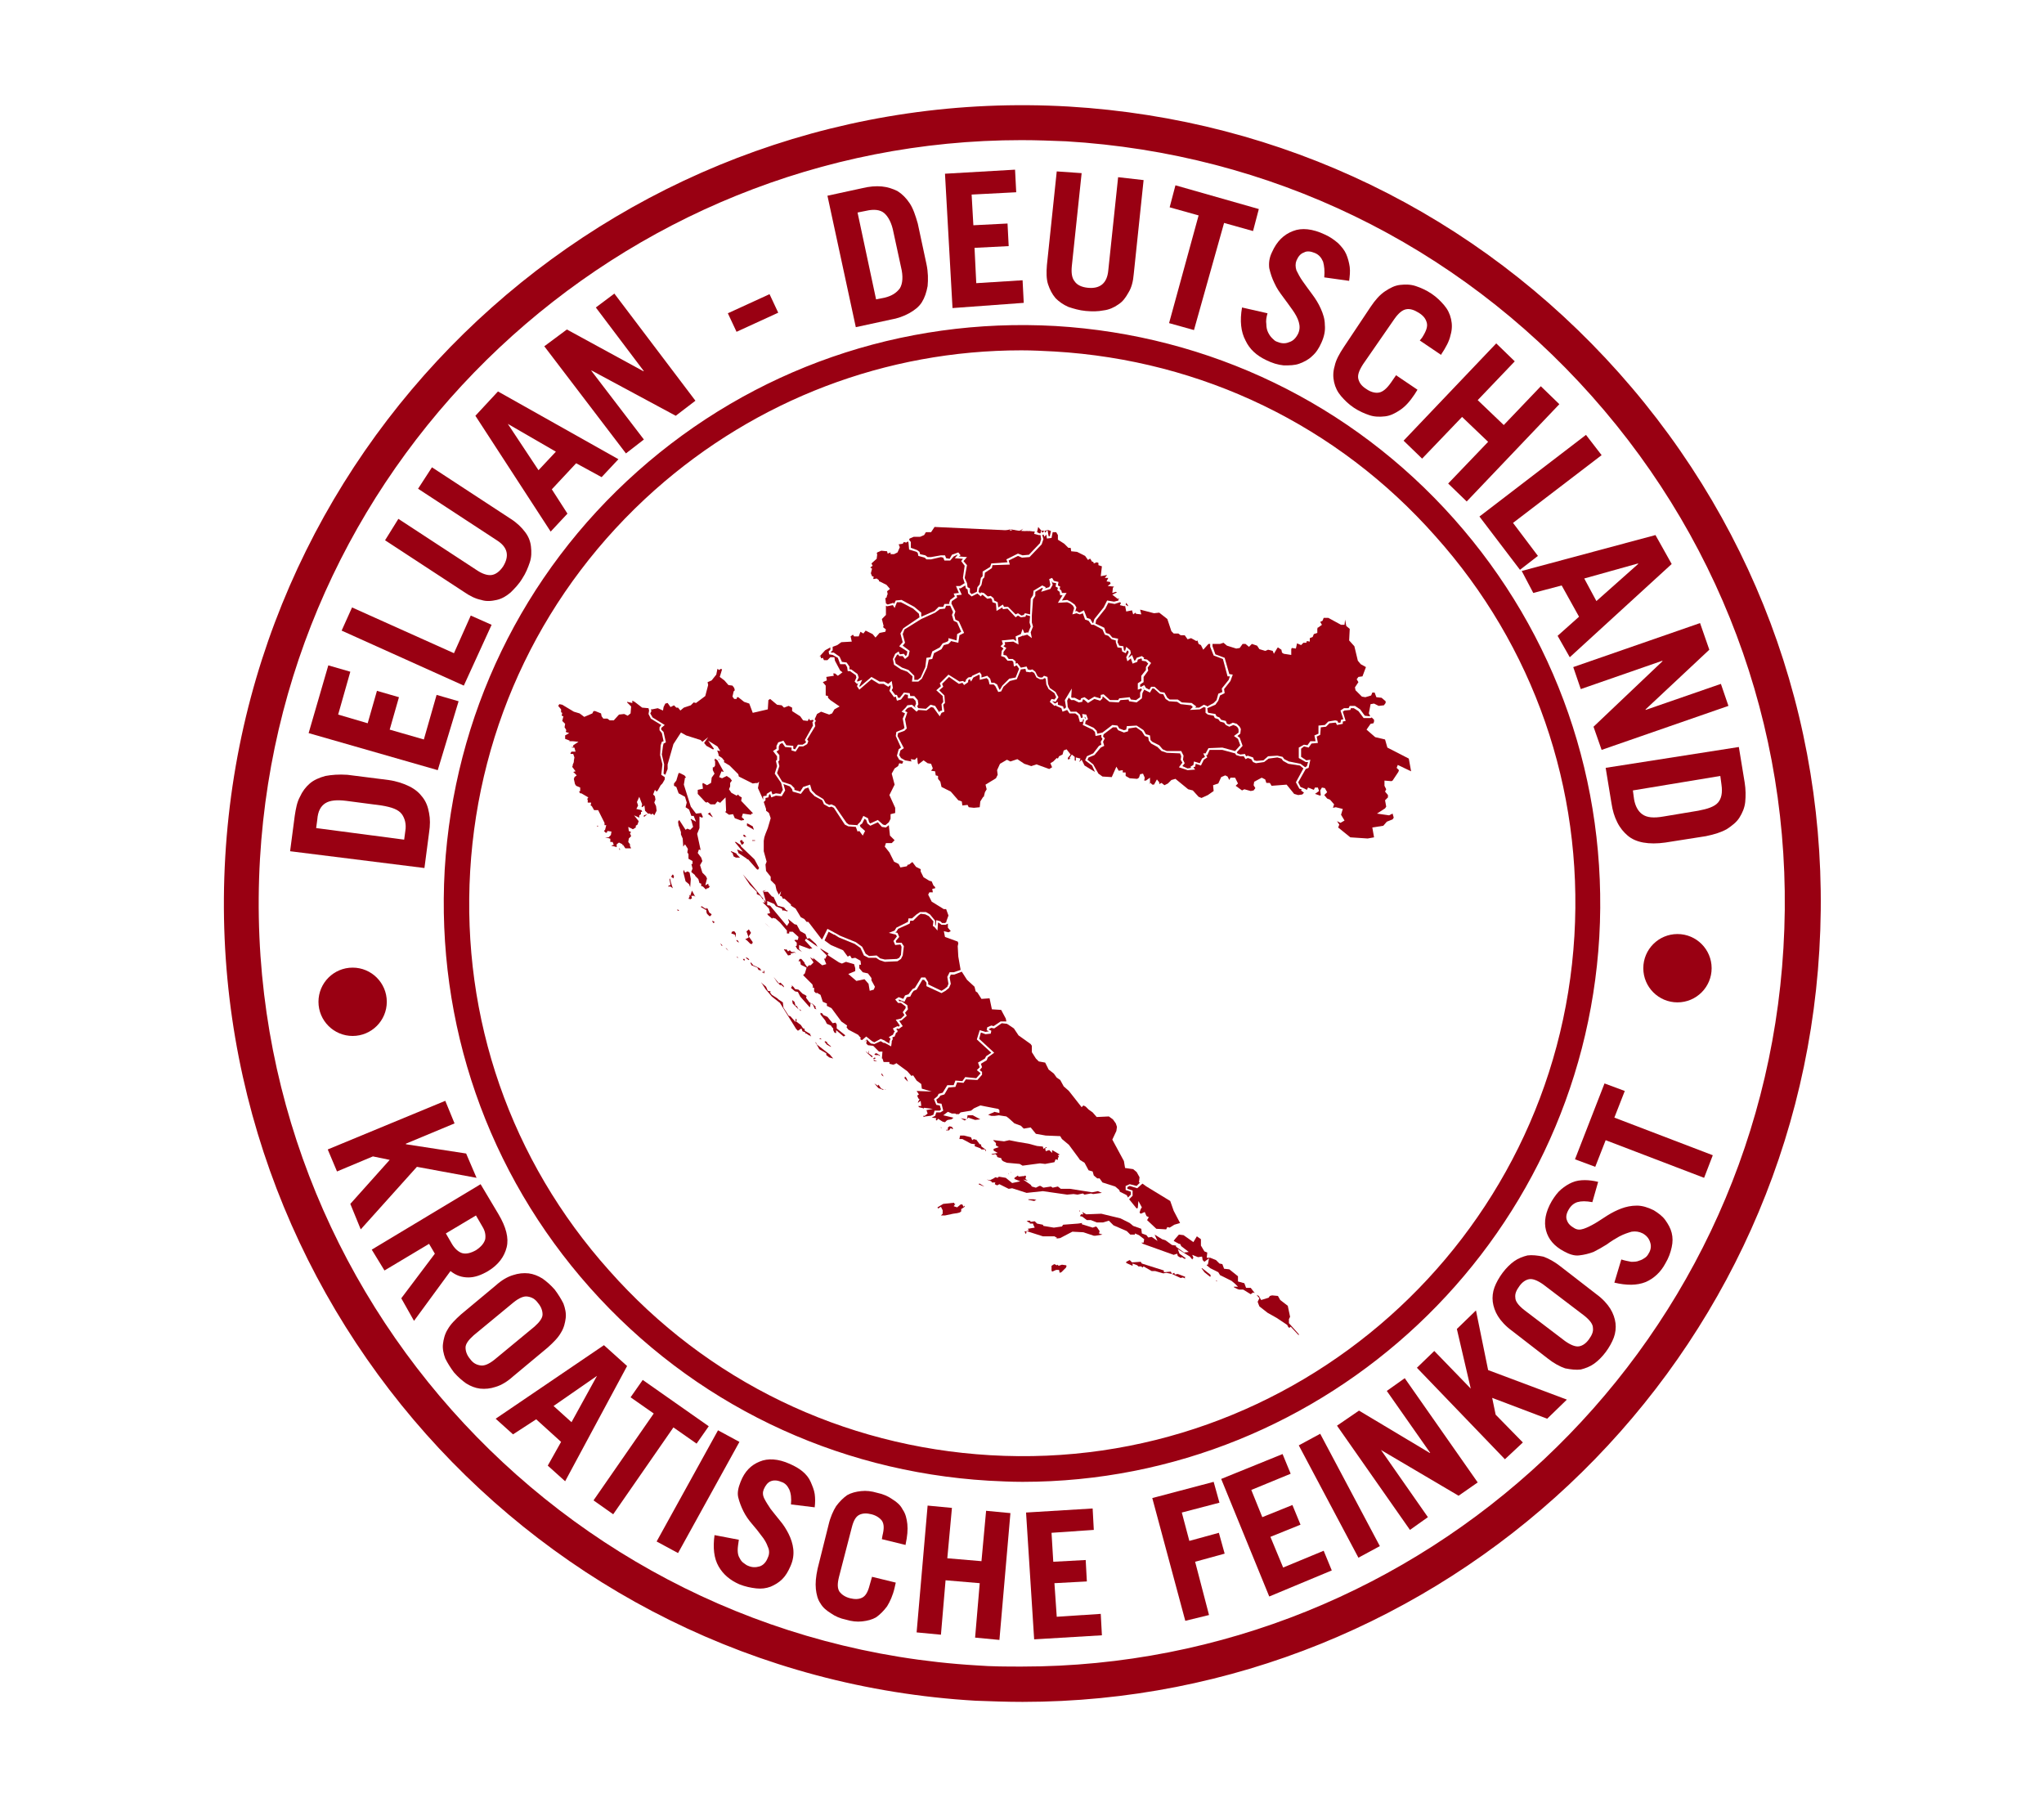 <?xml version="1.0" encoding="utf-8"?>
<!-- Generator: Adobe Illustrator 26.1.0, SVG Export Plug-In . SVG Version: 6.00 Build 0)  -->
<svg version="1.1" id="Layer_1" xmlns="http://www.w3.org/2000/svg" xmlns:xlink="http://www.w3.org/1999/xlink" x="0px" y="0px"
	 viewBox="0 0 353 312" style="enable-background:new 0 0 353 312;" xml:space="preserve">
<style type="text/css">
	.st0{fill:#990012;}
</style>
<g>
	<g>
		<path class="st0" d="M176.6,293.9c-2.7,0-5.4-0.1-8.1-0.2c-75.9-4.4-134-69.8-129.6-145.7s69.8-134,145.7-129.6
			c36.8,2.2,70.5,18.5,95,46c24.5,27.5,36.8,62.9,34.6,99.7C309.9,237.2,249,293.9,176.6,293.9z M176.4,24.2
			C107.2,24.2,49,78.4,44.9,148.3c-4.2,72.5,51.3,135,123.8,139.3c2.6,0.2,5.2,0.2,7.8,0.2c69.2,0,127.4-54.1,131.5-124.1
			c2.1-35.1-9.7-69-33.1-95.3c-23.4-26.3-55.6-41.9-90.8-44C181.6,24.3,179,24.2,176.4,24.2z"/>
	</g>
	<g>
		<path class="st0" d="M176.6,255.9c-2,0-3.9-0.1-5.9-0.2c-26.6-1.6-51.1-13.4-68.8-33.3s-26.6-45.6-25.1-72.2
			c1.6-26.6,13.4-51.1,33.3-68.8c19.9-17.7,45.6-26.6,72.2-25.1c26.6,1.6,51.1,13.4,68.8,33.3c17.7,19.9,26.6,45.6,25.1,72.2
			C273.1,214.8,229,255.9,176.6,255.9z M176.4,60.5c-23.4,0-45.7,8.5-63.3,24.1C94,101.6,82.7,125,81.2,150.4c-1.5,25.5,7,50,24,69
			c16.9,19.1,40.3,30.4,65.8,31.9c52.6,3.1,97.8-37.2,100.9-89.7c1.5-25.5-7-50-24-69c-16.9-19.1-40.3-30.4-65.8-31.9
			C180.2,60.6,178.3,60.5,176.4,60.5z"/>
	</g>
	<g>
		<g>
			<polygon class="st0" points="176.9,109.3 177.5,109.2 177.6,109.3 177.6,109.2 178,108.2 177.8,107.5 177.9,106.4 177.2,106.2 
				177.1,106.5 176.3,106.6 175.8,106.3 175.4,106.6 174,105.1 173.2,105.2 173.1,104.9 172.1,105.5 172,104.2 171.4,104 
				171.3,103.5 171.1,103.3 170.5,103.4 169.8,102.8 169.6,102.7 169.4,103 168.8,102.5 167.8,103 167.2,102.5 167.1,101.8 
				166.8,101.6 166.7,101.1 165.9,101.6 165.6,101.6 166.1,102.7 165.2,102.8 165.3,103.2 164.4,103.8 164.3,104.2 164.4,104.4 
				165,105.6 164.8,106.2 165,107 165.6,107.3 166.5,109.3 165.7,109.7 165.5,111 164.2,110.7 164.2,110.8 163.8,111.2 163,111.4 
				162.6,112.1 161.3,112.8 161,113.8 160.4,113.9 160.1,115.3 159.2,117.2 158.6,117.7 157.5,117.7 157.6,116.8 156.7,116 
				155.6,115.6 154.4,114.8 154.2,113.8 154.6,112.9 155.2,112.5 155.4,113 156.1,112.9 156.4,113.3 156.6,113.1 156.7,112.5 
				155.3,111.6 155.9,110.9 155.5,109.4 156,108.5 158.8,106.6 158.7,106 157.7,105.1 155.6,104 154.9,104 154.5,105 154.2,104.5 
				153.2,104.7 153,104.6 153,106.2 152.3,106.9 152.6,108.1 152.5,108.3 153,108.7 152.9,109.1 151.9,109.3 151.2,110.1 
				150.7,109.5 149.5,108.9 149.1,109.4 148.6,109.1 148.3,109.9 147.5,109.9 147.3,109.6 146.9,109.9 147.1,110.8 145.3,110.9 
				144.6,111.4 143.8,111.7 143.8,112.3 143.5,112.6 143.5,112.7 144,112.7 145,113.4 145.4,114.3 146.2,114.4 146.7,115.1 
				146.7,115.6 147,115.6 148.1,116.4 148.3,117 148,117.6 148.1,117.7 148.9,117.4 148.4,118.5 148.5,118.6 150.5,116.9 
				151.9,117.7 152.7,117.7 153.4,118.1 154,117.6 154.2,118.8 154,119.2 154.6,120 154.9,120 155.1,120.5 155.4,120.5 156.1,119.6 
				157.1,119.7 157.2,120.2 157.9,120.2 158.5,120.9 158.6,121.6 158.4,122 158.6,122.3 159.9,122.4 160.7,121.7 161.5,121.9 
				162.2,123 162.3,122.8 162.7,122.7 162.6,121.6 162.9,121.2 162.8,120.2 161.7,119.2 162.5,118.5 162.3,118 163.8,116.5 
				165.7,117.7 166.3,117.6 166.6,117.8 166.8,117.6 166.8,117.4 167.2,117 167.7,116.9 167.7,117 167.9,116.7 169.2,116.1 
				169.5,116.5 169.5,117 170.5,116.7 171,117.2 171.2,117.9 171.7,117.9 172.2,118.2 172.6,119.1 172.7,119.1 173.1,118.4 
				174.3,117.2 175.4,117 176,115.5 175.6,114.9 175.1,115.1 175,114.3 174.8,114.1 174,114.1 173.5,113.5 172.9,113.3 173,112.4 
				173.3,112 172.8,111.6 173.2,111.2 173,110.6 175,110.4 175.5,110.7 175.4,109.9 176.3,109.5 176.6,108.6 			"/>
		</g>
		<g>
			<polygon class="st0" points="165.8,101.2 166.6,100.7 166.3,99.8 166.6,97.7 166,96.9 166.3,96.5 164.9,96.4 165.4,95.8 
				165.3,95.8 164.7,96.1 164.1,96.8 163.1,96.8 162.9,96.3 162.5,96.2 160.8,96.6 160,96.6 159.7,96.3 158.6,96 158.5,95.5 
				158.3,95.3 157,94.9 156.9,93.7 156.8,93.5 156.5,93.7 156.1,93.6 155.9,93.9 155.2,94 155.4,94.5 155,95.4 154.4,95.7 
				153.8,95.7 153.8,95.4 153.3,95.6 153.2,95.2 152.2,95.1 151.5,95.4 151.4,95.6 151.5,95.7 151.4,96.5 150.5,97.3 150.7,97.7 
				150.3,98 150.6,98.2 150.4,99 150.6,99.5 150.9,99.6 150.8,99.9 150.9,100 151.4,99.9 151.8,100.2 151.8,100.4 151.9,100.4 
				153.1,101 153.7,101.7 153.2,102.1 153.3,102.6 153.2,102.8 153.1,103.2 152.9,103.3 153,104.2 153.3,104.4 154.3,104.1 
				154.4,104.3 154.7,103.7 155.7,103.6 157.9,104.8 159.1,105.8 159.1,106.5 161.4,105.5 162.1,104.8 162.9,104.8 163.1,104.3 
				164,104.3 163.9,104.2 164.1,103.6 164.9,103 164.7,102.5 165.6,102.4 165.1,101.2 			"/>
		</g>
		<g>
			<g>
				<polygon class="st0" points="187.3,123.8 187.4,124.1 187.5,124.1 187.4,123.8 				"/>
			</g>
			<g>
				<polygon class="st0" points="190.2,127.3 190.2,126.9 189.2,127.1 189.1,126.4 188.7,126 187,125.2 187.2,124.3 187.2,124.2 
					187,124.3 187,124.6 186.5,124.7 186.2,123.6 185.7,123.2 184.7,123.2 184.3,122.6 184.3,122.6 183.5,122.9 183.3,122.3 
					182.4,121.9 182.4,121.8 182.1,121.9 181.3,121.2 181.6,120.7 182.1,120.8 182.4,120.4 182.1,119.7 181.1,119 180.7,118.2 
					180.6,117.2 180.4,117.1 180.1,117.3 179.6,117.3 179,117 178.6,116.2 178.2,116 177.9,116.1 177.2,116 177.1,115.5 
					176.3,115.6 175.6,117.3 174.4,117.6 173.3,118.6 172.9,119.4 172.4,119.5 171.9,118.5 171.6,118.2 170.9,118.2 170.7,117.4 
					170.4,117.1 169.2,117.4 169.2,116.7 169.1,116.5 168.1,117 167.7,117.7 167.5,117.3 167.4,117.3 167.2,117.5 167.2,117.8 
					166.5,118.3 166.2,117.9 165.6,118.1 163.9,116.9 162.7,118.1 162.9,118.6 162.2,119.2 163.1,120.1 163.2,121.4 162.9,121.7 
					163.1,122.9 162.6,123.1 162.3,123.7 161.2,122.2 160.8,122.1 160,122.7 158.6,122.6 158.3,122.9 157.4,122.1 156.9,122.2 
					156.6,122.4 156.3,122.8 156.7,123 156.3,124.2 156.6,125.8 156.2,126.2 155.1,126.6 155,127.1 156.1,129.2 155.5,129.6 
					155.3,130.4 155.6,130.9 156.3,131.3 157.4,131.5 157.3,131.1 158,131.2 158.4,130.8 158.5,131.8 158.6,132 159.5,131.3 
					160.2,131.8 160.8,131.9 161.1,132.7 160.8,133.1 161.5,133.2 161.6,133.9 162,134 162,134.5 162.4,135 162.6,135.9 
					164.2,136.7 165.5,138.2 166.1,138.4 166.2,139.1 167.1,139 167.3,139.4 168.2,139.5 169.2,139.4 169.3,138.4 169.8,137.6 
					169.9,137.6 170.1,136.8 170.4,136.3 170.2,135.5 172,134.4 172.3,133.8 172.2,133 172.7,131.9 173.9,131.2 174.5,131.5 
					175.7,131.1 176.9,131.9 178.1,132.3 179,132 181.2,132.8 181.7,132.5 181.4,131.8 181.9,131.5 182.1,131.3 182.5,130.9 
					182.7,131 182.9,130.6 183.5,130.3 183.7,129.6 184.2,129.4 184.9,130.3 184.4,130.9 184.5,131.2 184.8,131 185,131.1 
					184.7,130.9 185.1,130.3 185.6,130.7 185.6,131.3 185.7,131.4 185.8,131.3 185.8,130.8 186.6,131 186.4,131.6 186.8,131.2 
					187.3,132.2 189.1,133.3 188.6,132.2 187.4,131.3 187.7,130.6 188.8,130.1 189.8,128.8 190.2,128.6 190.1,128.1 190.4,127.6 
									"/>
			</g>
		</g>
		<g>
			<g>
				<polygon class="st0" points="158.2,121.5 158.1,121 157.7,120.6 156.8,120.6 156.8,120 156.3,119.9 155.6,120.8 154.9,121 
					154.7,120.3 154.4,120.4 153.6,119.3 153.8,118.7 153.8,118.3 153.4,118.6 152.6,118.1 151.8,118.1 150.5,117.3 148.4,119.1 
					148,118.5 148.2,118 148,118.1 147.6,117.7 147.9,117 147.8,116.6 146.8,115.9 146.4,115.9 146.3,115.2 146,114.7 145.1,114.7 
					144.7,113.6 143.8,113.1 143.2,113 143.1,112.5 143.4,112.2 143.4,111.8 142.5,112.3 141.6,113.3 141.4,113.4 141.7,113.3 
					141.8,113.7 142.1,113.6 142.3,114 142.9,114 143.4,113.5 144.1,113.5 144.2,114.1 144.2,114.1 145.1,115.8 145.5,116.1 
					144.7,116.7 144.2,116.3 143.9,116.3 144,116.7 142.7,116.9 142.8,117.5 142.1,117.8 142.6,118.4 142.6,120.1 143,120.2 
					143,120.5 143.4,120.9 145,122 144.1,122.5 143.7,123.2 143.2,123.4 141.8,122.9 141.1,123.3 140.7,124.2 140.9,124.5 
					140.7,124.8 140.8,125.4 139.4,127.7 139.6,128 139.4,128.5 138.7,128.9 138,128.9 137.4,129.8 136.7,129.6 136.7,129.1 
					135.6,129 135.1,128.3 134.7,128.5 134.5,128.9 134.5,129.5 134.1,129.8 134.6,130.4 134.6,131.3 134.4,131.5 134.6,132.3 
					134.2,133.5 135.1,135 136.6,135.5 137.2,136.1 137.2,136.4 138.2,136.7 138.7,135.9 139.9,135.5 140.2,136.5 140.9,137.2 
					142.2,138 142.6,138.7 143.2,139 143.6,138.9 144.2,139.2 146.2,142.1 146.6,142.4 148.1,142.5 148.2,142.8 148.1,142.4 
					148.6,141.9 149.1,140.9 149.9,141.3 150.1,142 150.3,142.2 151.6,141.6 152.5,142.4 152.9,142.5 153.5,142 153.8,141.4 
					153.8,140.6 154.6,140.4 154.6,139.5 153.6,137.3 154.5,135.5 154,133.6 154.5,132.7 155.1,132.3 155.3,131.8 155.8,131.9 
					156,131.5 155.3,131.2 154.9,130.5 155.2,129.4 155.6,129.1 154.7,127.1 154.8,126.4 156,125.9 156.2,125.7 155.9,124.1 
					156.3,123.2 155.7,122.9 156.4,122.2 156.7,121.8 157.5,121.7 158.2,122.3 158,122 				"/>
			</g>
			<g>
				<polygon class="st0" points="148.4,143.1 148.3,143 148.4,143.1 				"/>
			</g>
		</g>
		<g>
			<polyline class="st0" points="161.4,91 160.8,91.9 159.9,91.9 159.6,92.4 158.9,92.7 157.8,92.7 157.1,93 157,93.2 157.3,93.6 
				157.3,94.6 158.4,95 158.8,95.3 158.9,95.7 159.8,95.9 160.2,96.2 160.8,96.2 162.5,95.9 163.2,95.9 163.4,96.4 164,96.5 
				164.4,95.8 165.5,95.4 165.9,95.9 165.6,96.1 167,96.2 166.4,96.9 167,97.6 166.6,99.8 167,100.7 167.1,101.4 167.5,101.6 
				167.5,102.3 167.8,102.6 168.7,102.2 168.8,101.4 169.2,100.9 169.4,99.8 169.7,99.5 169.7,98.7 171,97.9 171.2,97.3 174,97.1 
				173.8,96.6 175.8,95.6 176.6,95.9 177.7,95.8 179.6,93.8 179.8,93.1 179.7,92.4 179.4,92.4 178.6,92.2 178.7,91.8 			"/>
		</g>
		<g>
			<polyline class="st0" points="171,91.8 170.7,92 170.4,91.6 			"/>
		</g>
		<g>
			<polyline class="st0" points="171.6,91.6 171.3,92 171,91.8 			"/>
		</g>
		<g>
			<polyline class="st0" points="174.5,91.4 174.1,92 173.5,91.9 173.4,92.3 172.6,91.9 			"/>
		</g>
		<g>
			<polyline class="st0" points="176.7,91.8 176.3,92.3 175.6,92.2 174.5,91.4 			"/>
		</g>
		<g>
			<polyline class="st0" points="177.6,91.7 177.2,92.1 176.7,91.8 			"/>
		</g>
		<g>
			<polyline class="st0" points="178.7,91.8 178.1,92.2 177.6,91.7 			"/>
		</g>
		<g>
			<polyline class="st0" points="181.8,91.9 181.6,92.9 180.8,93 180.7,92.3 180.4,92.7 180.2,92.3 180,92.4 180.2,93.1 179.9,94 
				177.8,96.2 176.5,96.3 175.8,96 174.2,96.8 174.4,97.5 171.4,97.6 171.3,98.1 170.1,98.9 170,99.7 169.7,100 169.5,101 
				169.1,101.6 169,102.2 169.3,102.5 169.4,102.3 169.9,102.4 170.6,103 171.1,102.9 171.6,103.3 171.7,103.7 172.3,104 
				172.4,104.9 173.2,104.4 173.4,104.8 174.1,104.8 175.4,106.1 175.8,105.9 176.4,106.3 176.8,106.2 177,105.9 177.9,106.1 
				178,103.4 178.4,102.8 178.5,102 180,101.1 180.6,101.4 180.5,101.6 181.2,101.4 181.4,101 181.2,100 181.7,99.8 182,100.3 
				182.8,100.5 182.7,101.1 183.1,101.3 183,101.7 183.3,102 183.4,102.4 184.2,102.4 183.4,103.7 184.3,103.6 184.9,103.9 
				185.6,104.4 185.9,104.9 185.7,105.6 185.9,105.5 186.4,105.8 187.2,105.4 187.7,106.7 188.3,106.9 188.7,107.6 188.8,107.6 
				189,106.9 190.6,104.9 191.2,103.7 192.4,103.9 193.2,103.7 193.1,103.6 193.3,103.4 193,103.4 192.1,102.7 192.9,102.3 
				192.7,102.2 192.1,102.4 192.2,101.5 192.4,101.3 191.3,101.2 191.8,100.8 191.7,100.5 191.1,100.4 191.4,99.8 190.8,99.8 
				191.2,99.3 191.2,99.3 190.1,99.5 190.3,97.8 189.7,97.6 189.7,97.2 189.4,97.1 188.9,97.3 188.8,97 188.6,97 188.3,96.5 
				188.2,96.5 187.9,96.7 187.4,96 186,95.3 185,95.2 184.9,94.6 184.5,94.6 183.8,93.9 182.7,93.2 182.7,92.4 182.4,91.9 			"/>
		</g>
		<g>
			<polygon class="st0" points="196.9,119.6 197.2,119.1 197.1,118.9 196.5,119.1 196.5,118 197.1,117.6 197.1,116.7 197.9,115.7 
				197.9,115.2 198.3,114.6 197.9,114.2 197.2,114.1 197.2,113.8 197.1,113.7 196.5,113.9 196.4,114.3 195.6,114.6 195.3,113.7 
				194.7,114.2 194.5,113.5 194.9,112.7 194.9,112.5 194.7,112.3 194.4,112.8 193.8,112.5 193.7,111.9 193,111.8 192.7,110.9 
				192.7,110.6 192,110.4 191.4,109.8 190.8,109.6 190.4,108.7 188.9,107.9 188.5,107.9 188,107.2 187.4,107 187,105.9 186.5,106.1 
				185.9,105.9 185.2,106.1 185.5,105 185.3,104.6 184.8,104.2 184.3,104 182.7,104.1 183.5,102.8 183.1,102.8 183,102.2 
				182.6,101.9 182.7,101.5 182.3,101.3 182.4,100.7 181.8,100.6 181.6,100.3 181.8,101 181.4,101.7 179.8,102.2 180.1,101.6 
				180,101.5 178.8,102.2 178.8,102.9 178.4,103.5 178.2,106.3 178.2,107.5 178.4,108.2 178,109.2 178.2,110.2 177.4,109.6 
				176.7,109.8 176.6,109.7 176.6,109.8 175.8,110.1 175.9,111.3 175,110.8 173.5,110.9 173.6,111.3 173.3,111.6 173.8,111.9 
				173.3,112.6 173.3,113.1 173.8,113.2 174.2,113.8 174.9,113.8 175.4,114.2 175.4,114.6 175.7,114.5 176.3,115.3 177.3,115.1 
				177.5,115.6 177.9,115.7 178.3,115.6 178.8,116 179.2,116.8 179.6,117 180,117 180.3,116.7 180.9,116.9 181,118.1 181.3,118.8 
				182.3,119.5 182.8,120.4 182.3,121.2 181.8,121.1 181.7,121.1 182.2,121.5 182.7,121.2 182.7,121.7 183.6,122 183.7,122.4 
				184,122.3 184.1,122.1 183.9,120.9 185.1,118.9 185,120.4 185.1,120.5 185.6,120.5 186.4,120.9 186.6,120.9 186.7,120.6 
				187.3,120.4 188,120.9 189,120.3 190,120.6 190.1,120.5 190.1,120 190.6,119.9 191.7,120.9 193.1,120.9 193.3,120.6 195.1,120.4 
				195.3,120.8 196.2,120.9 196.9,120.4 			"/>
		</g>
		<g>
			<g>
				<polygon class="st0" points="129.2,148.4 130.7,150.1 130.9,150.2 131.1,149.9 130.3,148.4 127.9,146.1 128,146 127.1,145.4 
					126.9,145.4 128.3,147.1 127.3,146.7 127.5,147.2 127.5,147.3 129,148.3 129,148.4 				"/>
			</g>
			<g>
				<polygon class="st0" points="129.1,142.2 129,142.2 129,142.6 130.2,143.3 130,142.7 				"/>
			</g>
			<g>
				<polygon class="st0" points="125.2,140.2 125.9,140.7 126.6,140.6 126.9,141.3 128,141.7 128.5,141.6 128.5,141.5 128.1,141.1 
					128.3,140.5 129.7,140.7 129.8,140.5 130,140.5 130,140.4 128,138.3 128.1,137.7 127.9,137.6 127.6,137.4 127.5,137.2 
					127.2,137.4 126.3,136.9 125.9,136.3 126.1,135.8 126.1,135.2 126.4,134.8 126.1,134.4 125.5,134 124.7,134.4 124.2,134.2 
					124.6,133.2 125,133.3 123.9,131.3 123.5,131 123.5,131 123.4,131.3 123.3,131.3 123.5,131.4 123.5,132.2 123.3,132.5 
					123.1,132.5 123.1,133 123.4,133.6 122.9,134.3 122.9,134.3 122.9,134.4 122.8,135.2 122.1,135.6 121.4,135.2 121.3,135.4 
					121.4,136.2 120.5,136.4 120.5,137.1 121.8,138.5 122,138.6 122.2,138.5 122.7,138.9 123.5,138.9 123.9,138.4 124.5,138.7 
					124.4,138.6 125.3,137.7 125.4,140.1 125.2,140.2 				"/>
			</g>
			<g>
				<polygon class="st0" points="120,154.8 120.1,154.9 119.5,153.8 119.2,154.7 119,154.5 119.1,154.8 118.9,155.2 119.3,155.3 
					119.3,155.2 119.5,155.2 119.4,154.7 119.9,154.7 				"/>
			</g>
			<g>
				<polygon class="st0" points="116.4,151.3 116.2,151 116.1,151.1 115.9,151.4 116.3,151.7 116.3,151.7 				"/>
			</g>
			<g>
				<polygon class="st0" points="138.6,128.6 139.1,128.3 139.2,128.1 139,127.8 140.4,125.3 140.3,124.7 140.5,124.5 140.4,124.3 
					139.9,124.4 139.7,124.1 139.5,124.5 138.7,124.4 138.2,123.7 136.8,122.8 136.8,122.2 136.2,121.9 135.4,122.2 135,121.8 
					134.2,121.7 133,120.7 132.7,120.9 132.6,122.5 130,123.1 129.4,121.5 128.5,121.2 127.5,120.4 127.3,120.4 127.2,120.7 
					126.8,120.7 126.5,120.3 126.7,119.4 126.9,119.2 126.8,118.8 126.5,118.4 125.8,118.3 125.1,117.5 124.3,116.9 124.7,115.6 
					124.5,115.5 124.2,115.7 123.9,115.5 123.7,116.5 122.9,117.5 122.2,117.8 122.3,118.3 121.8,120.2 120.2,121.4 119.8,121.3 
					119.3,121.8 118.1,122.2 117.5,122.7 117.1,122.2 116.8,122.2 116.4,121.8 115.8,122.1 115.3,121.4 114.9,121.5 114.6,122.1 
					114.5,122.7 113.6,122.3 112.6,122.5 112.4,122.5 112.5,122.8 112.3,123.2 112.7,123.9 114.8,125.2 114.2,125.7 114.2,126 
					114.6,126.4 115,128.2 114.6,128.4 114.5,128.8 114.3,130.3 114.7,132 114.6,133.6 114.9,133.8 115.3,132.8 115.3,132 
					116.3,128.5 117.6,126.5 118.5,127 121,127.8 121.3,128.1 122.3,127.3 121.6,128.3 122,128.8 123.1,129.4 123.2,129.4 
					123.3,129.3 122.3,127.9 123.9,128.9 124.4,129.7 123.8,129.6 123.9,129.7 124.1,130.3 124.1,130.5 124.7,130.9 125.1,131.4 
					125,131.6 126,132.2 127.5,133.7 127.6,134.1 130,135.3 130.7,135.2 130.7,135.3 131.1,135 130.9,136.1 131.8,138.1 
					131.8,138.1 131.8,137.5 132.4,137.4 132.4,137.1 133.2,136.6 133.4,137.2 134,137 134.8,137.1 135.2,136.4 134.9,135.2 
					133.8,133.6 134.2,132.3 134,131.4 134.2,131.2 134.2,130.6 133.5,129.7 134.1,129.3 134.1,128.8 134.4,128.2 135.3,127.9 
					135.8,128.7 137,128.8 137,129.3 137.3,129.4 137.8,128.6 				"/>
			</g>
			<g>
				<polygon class="st0" points="122.1,157.8 122.5,158.2 122.7,158.2 122.9,157.9 122.8,157.8 122.5,157.6 122.2,156.9 
					121.8,156.8 122.1,157.1 121.2,156.5 121,156.6 122,157.2 122,157.5 				"/>
			</g>
			<g>
				<polygon class="st0" points="127.3,147.6 127.2,147.5 127.2,147.4 126.3,147 126.2,147.1 126.5,147.3 126.7,147.9 127.1,148.1 
					127.4,148.1 127.8,148.1 				"/>
			</g>
			<g>
				<polygon class="st0" points="123.3,159.4 123.4,159.2 123.2,159.1 123.1,159 123,159.1 123.2,159.4 				"/>
			</g>
			<g>
				<polygon class="st0" points="123.7,159.2 123.7,159.2 123.6,159.2 				"/>
			</g>
			<g>
				<polygon class="st0" points="115.8,153.1 116.2,153.4 115.9,152.5 115.7,151.7 115.6,151.8 115.8,152.8 115.4,153 115.4,153.1 
									"/>
			</g>
			<g>
				<path class="st0" d="M122.6,140.3L122.6,140.3l-0.3,0.2l-0.1,0l0.8,0.6l0.1,0l-0.4-0.6C122.7,140.4,122.6,140.3,122.6,140.3z"/>
			</g>
			<g>
				<polygon class="st0" points="119,152.7 119.2,153.2 119.3,151.8 119.1,150.7 118.8,150.5 118.7,150.5 118.3,150.7 118.1,150.2 
					118,150.6 118.4,152.2 				"/>
			</g>
			<g>
				<polygon class="st0" points="128.5,144.5 128.9,144.5 128.6,144.2 128.4,144.1 128.5,144.2 128.3,144.2 				"/>
			</g>
			<g>
				<polygon class="st0" points="116.9,157.1 117.1,157.3 117.3,157.2 117.1,157.1 				"/>
			</g>
			<g>
				<polygon class="st0" points="120.8,156.3 120.8,156.3 120.8,156.3 				"/>
			</g>
			<g>
				<polygon class="st0" points="117.9,144.8 118,146.2 118,146.2 118.3,145.8 118.8,146.6 118.7,147.2 118.9,147.5 118.9,148.3 
					118.9,148.4 118.9,148.3 119.6,148.7 119.6,149.2 119.4,149.2 119.6,150 119.4,150.5 119.4,150.5 119.4,150.6 120,151.1 
					120.1,151.3 120.6,151.8 120.8,152.5 121.1,152.6 121.1,153 121.4,153.1 121.9,153.6 122.1,153.4 122.3,153.4 122.5,153.2 
					122.6,153 122.4,153 122.3,152.6 121.8,152.9 122.1,151.7 121.9,151.3 121.3,150.7 120.9,149.4 121.3,148.7 121.1,148.1 
					120.5,147.3 120.7,146.7 121,146.8 120.4,144 120.8,143 120.8,141 121.2,141.2 121.4,141.1 121.1,140.4 120.2,140.5 
					119.3,139.3 118.1,135.5 118.3,134.3 118.5,134.3 118.2,133.9 117.4,133.5 117.4,133.5 117.2,133.5 117.1,133.8 116.8,134.8 
					116.4,135.3 116.4,135.7 116.8,135.9 117.2,137 118.3,137.6 118.6,138.6 118.4,139.4 119,139.8 119.4,140.9 119.8,140.9 
					120.2,141.9 119.3,141.4 119.3,141.6 119.4,141.7 119.7,142.8 119.2,143.3 118.7,143.1 118.4,143.3 117.3,141.6 117.1,141.9 
					117.2,142.6 117.3,142.8 117.6,143.7 117.6,144.1 				"/>
			</g>
			<g>
				<polygon class="st0" points="130.4,145.1 129.9,145.1 129.9,145.2 130.2,145.2 130.2,145.2 130.4,145.2 				"/>
			</g>
			<g>
				<polygon class="st0" points="128.4,145.7 128.5,145.4 128.3,145.4 128.2,145.1 127.9,145.1 127.8,145.3 128.1,145.9 				"/>
			</g>
			<g>
				<polygon class="st0" points="124.1,131.1 124.1,131.2 124.3,131.2 124.2,131.1 				"/>
			</g>
		</g>
		<g>
			<g>
				<polygon class="st0" points="163.4,157 163,157 160.9,155.7 160.3,154.5 160.5,154.1 161.1,154.1 161,153.5 161.5,153.4 
					161.5,153.2 161.2,152.9 160.9,152.2 160.5,152.1 159.5,151.5 159,150.5 159,150.1 158.2,149.7 157.6,148.9 157.5,148.9 
					157,149.3 156.8,149.3 156.6,149.6 155.5,149.8 155.2,149.2 154.4,148.8 153.6,147.2 152.8,146.2 153,145.6 154,145.6 
					154.5,145.1 153.7,144.3 153.5,142.5 153,142.9 152.3,142.8 151.6,142 150.3,142.6 149.8,142.2 149.6,141.6 149.3,141.4 
					148.9,142.2 148.5,142.5 148.6,142.8 149.4,143.5 149,144.3 148.4,143.5 148.1,143.6 147.8,142.8 146.5,142.7 145.9,142.4 
					144,139.5 143.6,139.3 143.2,139.4 142.3,138.9 142,138.2 140.7,137.5 139.9,136.7 139.6,136 139,136.2 138.3,137.1 
					136.9,136.7 136.8,136.3 136.4,135.8 135.3,135.4 135.6,136.5 135,137.5 134,137.4 133.2,137.7 133,137.1 132.8,137.3 
					132.7,137.7 132.2,137.8 132.2,138.2 131.9,138.5 132.3,139.7 132.3,140 132.8,140.4 133.1,141.3 132.6,143 132.2,144 
					132,144.6 131.9,145.2 131.9,147 132.4,148.8 132.2,149.3 132.3,150.4 133.1,151.4 133.1,152 133.9,152.8 134.1,153.7 
					134.5,154.5 134.9,153.9 134.7,154.7 135,154.8 135.2,155.2 135.5,155.2 136.6,156.2 136.6,156.4 137.4,156.9 138.3,158.4 
					138.9,158.7 139.3,159.2 139.6,159.2 141.9,162.2 142,162.2 142.9,160.4 144.2,161.1 145.1,161.6 147.8,162.7 148.9,163.5 
					149.5,164.7 150.1,165.1 151.4,165 152,165.5 152.8,165.7 154.9,165.6 155.3,165.4 155.6,164.9 155.7,163.5 155.5,163.1 
					154.6,163.2 154.3,162.5 154.9,161.7 154.7,161.4 153.5,161.1 154.5,160.7 154.8,160.2 156.8,159.2 156.9,158.6 157.5,158.6 
					158.3,157.9 158.9,157.5 159.9,157.5 160.6,157.9 161.5,159 161.5,159.7 161.6,159.9 161.7,158.9 162.4,159.1 162.7,159.4 
					163.2,159.4 163.5,159.2 163.4,159.2 163.8,158.1 				"/>
			</g>
			<g>
				<polygon class="st0" points="139,162.4 139.2,162.1 141.2,163.5 140.9,163 139.8,162 139.4,162.1 139.1,161.3 138.2,160.8 
					137.6,159.7 137.2,159.6 136.1,158.7 136.3,159.3 135.9,159.9 133,156.4 132.5,156.3 132.5,155.6 133.7,156.1 134,156.5 
					135,156.9 135.2,157.3 135.3,157.2 136,157.4 136,157.2 135.8,157.2 135.4,156.7 134.3,156.4 133.6,154.9 133.3,154.8 
					132.6,154 131.8,154 132.3,155.8 129.6,152.5 128.3,151 129.5,152.8 130.7,154 130.7,154.4 131.3,154.7 131.6,155.1 
					131.6,155.2 131.9,155.3 132.1,155.9 131.7,155.8 132.8,156.9 133,157.7 132.5,157.8 132.6,158 133.3,158.6 133.4,158.6 
					133.5,158.5 133.8,158.6 133.8,158.6 133.9,158.6 134.7,159.3 134.7,159.3 135.9,160.7 135.9,161.2 136.3,161.2 136.3,160.9 
					136.9,160.9 137.9,161.8 137.8,162.3 137.3,162.3 137.2,162.4 137.6,162.8 137.6,163.3 137.4,163.4 137.7,163.9 138.5,164.4 
					138,163.9 138,163.2 139.9,163.9 139.9,163.8 140.3,163.8 				"/>
			</g>
			<g>
				<polygon class="st0" points="132.3,153.7 131.7,153.9 131.8,154 				"/>
			</g>
			<g>
				<polygon class="st0" points="133.1,160.3 132.1,159.4 132.3,159.6 				"/>
			</g>
		</g>
		<g>
			<g>
				<polygon class="st0" points="212,116.8 211.2,113.8 209.6,113.2 209,111.7 209,111.2 208.7,111.2 207.8,112.2 207.4,111.4 
					207,111.2 206.8,110.6 206.6,110.7 205.7,110.2 205.1,110.4 204.6,109.7 203.9,109.7 203.5,109.4 202.7,109.4 202.3,109 
					201.6,106.9 200.2,105.8 199.3,105.9 197,105.3 196.9,105.3 197.1,106.1 196.2,106 196.1,105.8 195.7,106.1 195.5,105.4 
					194.5,105.6 194.3,104.6 194.2,104.7 193.4,104.5 193.6,104.1 193.4,104 192.5,104.3 191.4,104.1 190.9,105.1 189.3,107.1 
					189.2,107.7 190.7,108.4 191,109.3 191.6,109.5 192.1,110.1 193.1,110.3 193,110.9 193.3,111.5 194,111.6 194.1,112.3 
					194.3,112.4 194.5,111.7 195.2,112.3 195.3,112.8 194.9,113.5 194.9,113.6 195.5,113.1 195.9,114.1 196.1,114 196.3,113.6 
					197.2,113.3 197.6,113.6 197.5,113.8 198.1,113.9 198.8,114.5 198.2,115.3 198.3,115.8 197.5,116.9 197.5,117.8 196.9,118.2 
					196.9,118.6 197.1,118.6 197.6,118.3 197.9,118.8 198.5,119.1 198.8,118.6 199.4,118.6 200.4,119.5 201.1,119.6 201.6,120.5 
					202,120.8 203.4,120.8 204.1,121.3 205.8,121.4 206.6,122 206.4,122.2 207.1,122.2 207.9,121.7 208.4,121.9 208.5,122 
					209.6,121.4 210.1,120.9 210.4,119.8 211.1,119.5 211,118.9 212.2,117.4 212.4,116.8 				"/>
			</g>
			<g>
				<polygon class="st0" points="194.5,104.1 194.4,104.4 194.8,104.7 194.8,104.7 194.8,104.5 194.7,104.4 				"/>
			</g>
		</g>
		<g>
			<g>
				<polygon class="st0" points="213.8,127.6 213.1,127.1 213.9,126.5 213.9,126 213.8,125.7 213.5,125.4 213,125.2 212.3,125.5 
					211.7,125.2 211.4,124.8 210.7,124.6 210.4,124.2 209.8,124 209.6,123.6 208.6,123.4 208.2,123.1 208.2,122.2 207.9,122.1 
					207.2,122.5 205.5,122.6 206,122.1 205.7,121.8 203.9,121.6 203.3,121.2 201.9,121.1 201.3,120.7 200.9,119.9 200.3,119.8 
					199.3,118.9 199,118.9 198.6,119.6 197.6,119.1 197.6,119.1 197.3,119.7 197.2,120.6 196.3,121.3 195,121.1 194.9,120.8 
					193.5,120.9 193.2,121.3 191.6,121.2 190.5,120.3 190.4,120.3 190.4,120.6 190,121 189,120.7 187.9,121.4 187.2,120.8 
					187,120.8 186.9,121.2 186.3,121.3 185.5,120.9 185,120.9 184.6,120.5 184.6,120.4 184.3,121 184.4,122.1 184.9,122.9 
					185.9,122.9 186.5,123.4 186.7,124 187,123.9 186.9,123.3 187.6,123.4 187.9,124.2 187.5,124.5 187.4,125 188.9,125.7 
					189.4,126.2 189.5,126.7 190.4,126.5 192.1,125.2 193,125.3 193.3,125.8 194.1,126.1 194.5,126 194.6,125.4 196.3,125.3 
					197.5,126.1 197.9,126.8 198.6,127 198.7,127.8 199,128.1 200.2,128.7 200.8,129.4 201.5,129.7 204,129.7 204.4,130.5 
					204.3,131.2 204.6,131.8 204.2,132.3 205.1,132.7 205.7,132.6 205.6,132.4 206.1,132.1 206.2,131.5 207.2,131.8 207.6,131 
					208.1,130.7 207.8,130.1 208.2,130.1 208.7,129.2 211.1,129.1 213.3,129.7 214.2,128.7 				"/>
			</g>
			<g>
				<polygon class="st0" points="197.5,118.8 197.4,118.8 197.6,119 				"/>
			</g>
		</g>
		<g>
			<polygon class="st0" points="224.7,136.5 224.8,136.3 224.4,136.2 223.8,135.1 225.1,132.7 224.5,132.2 222.5,131.9 221.6,131.4 
				221.3,131 220.6,130.8 219.1,131 218.3,131.6 216.9,131.8 216.4,131.6 216.1,131.1 215.5,130.9 215.1,131.1 214.8,130.6 
				214.2,130.6 213.5,130.4 213.3,130.1 211.1,129.5 208.9,129.5 208.5,130.4 208.3,130.4 208.5,130.8 207.9,131.2 207.4,132.2 
				206.5,131.9 206.4,132.4 206.1,132.5 206.4,132.9 205.1,133 203.6,132.5 204.2,131.7 203.9,131.2 204,130.6 203.8,130.1 
				201.5,130 200.6,129.7 199.9,129 198.8,128.4 198.4,127.9 198.3,127.3 197.7,127.1 197.2,126.3 196.2,125.6 194.9,125.8 
				194.8,126.3 194.1,126.5 193.1,126.1 192.8,125.6 192.2,125.6 190.6,126.8 190.5,127.2 190.8,127.5 190.5,128.1 190.7,128.8 
				190.1,129.1 189,130.4 188,130.8 187.8,131.2 188.8,132 189.7,133.6 190.4,134.1 192,134.2 192.8,132.4 193.2,133.1 193.9,133 
				193.9,133.4 194.4,133.4 194.4,134 195.1,134.4 196.4,134.5 196.7,134.3 196.9,133.7 197.4,133.6 197.7,134.3 197.6,134.8 
				197.9,134.8 198.6,134.3 198.6,135.2 198.4,135.4 198.7,135.2 199,135.5 199.3,135.5 199.8,134.6 200.2,135.1 200.2,135.4 
				200.6,135.2 201.1,135.6 201.7,135.3 202.3,134.7 203,134.5 205.2,136.3 206,136.5 207,137.6 207.5,137.8 208.6,137.3 
				209.6,136.6 209.5,135.6 210.4,135.3 210.9,134.2 211.6,133.9 212,134.1 212.3,134.7 212.5,134.3 213.3,134.3 213.8,135.3 
				213.4,135.7 214.5,136.5 214.9,136.3 216,136.6 216.5,136.5 216.8,136.1 216.5,135.6 216.6,135 217.9,134.3 218.5,134.6 
				218.7,135.2 219.3,135.2 219.6,135.7 222.2,135.5 223.5,137.1 224.2,137.3 224.9,137.2 224.9,137.3 224.9,137.2 225.2,136.9 			
				"/>
		</g>
		<g>
			<g>
				<polygon class="st0" points="131.3,170.4 131.3,170.3 131.3,170.2 				"/>
			</g>
			<g>
				<polygon class="st0" points="138.3,174.6 138.3,174.4 138,174.3 				"/>
			</g>
			<g>
				<polygon class="st0" points="138,165 138,165 138,165 				"/>
			</g>
			<g>
				<polygon class="st0" points="135.4,164 136.1,165 136.6,164.9 136.5,164.7 137.2,164.5 137.5,164.6 137.2,164.4 136.7,164.4 
					136.4,164.1 136.1,164.3 135.8,163.9 135.7,164 135.4,163.9 				"/>
			</g>
			<g>
				<polygon class="st0" points="136.6,174.6 136.4,174.4 136.4,174.4 				"/>
			</g>
			<g>
				<polygon class="st0" points="137.9,174.3 137.6,173.7 137.4,173.7 137.2,173 136.8,172.7 136.9,173.3 				"/>
			</g>
			<g>
				<polygon class="st0" points="129.6,163 129.9,163 130,162.7 129.3,161.7 129.7,161.1 129.4,160.6 129.3,160.5 129,160.8 
					128.9,160.8 129.3,161.9 128.7,162.2 129,162.4 				"/>
			</g>
			<g>
				<polygon class="st0" points="146,178.8 144.5,177.6 144.5,176.9 144.3,176.6 143.8,176.7 142.9,175.6 142.2,175.3 142,175 
					141.7,174.9 141.7,175 141.7,175.2 142.5,176.2 142.8,176.8 143.5,177.1 143.7,177.4 143.9,177.6 143.9,177.9 144.1,178.3 
					144.3,178.4 144.4,178.4 144.4,177.9 145.7,179 				"/>
			</g>
			<g>
				<polygon class="st0" points="165.9,167.5 165.5,165.2 165.4,163.4 165.5,162.9 165.4,162.6 163.2,161.8 163,160.8 163.8,161 
					164.2,160.8 163.7,160.2 163.7,159.5 163.3,159.7 162.6,159.7 162.2,159.4 162,159.3 161.9,160.7 161.4,160.1 161.1,159.9 
					161.2,159.1 160.4,158.2 159.8,157.9 159,157.8 158.6,158.1 157.7,159 157.2,159 157.1,159.5 155.1,160.4 154.8,160.9 
					154.6,161 155,161.1 155.3,161.8 154.7,162.5 154.8,162.8 155.7,162.8 156.1,163.4 155.9,165 155.6,165.6 155,166 152.8,166.1 
					151.9,165.8 151.3,165.4 150,165.4 149.2,165 148.6,163.7 147.6,163 144.9,161.9 144.1,161.4 144,161.4 143.1,160.9 
					142.4,162.4 143.5,163.2 145.6,164.1 146.4,165.2 146.8,165 147.1,165.5 147.7,165.4 148.6,165.9 148.7,166.6 148.4,166.6 
					148.4,167.2 149,167.9 149.9,168.1 150.5,168.9 150.5,169.3 151.1,170.4 150.9,170.9 150.2,171.1 150,169.9 149.3,169.1 
					147.9,169.4 146.5,168.2 147.7,167.7 147.7,167.2 147.5,166.5 146.1,166.1 145.4,166.4 144.9,166.2 142.9,164.9 143.1,164.7 
					143,164.6 141.7,163.8 141.7,163.9 142.8,165 142.5,165.6 142.3,165.5 142.7,166.5 142,166.7 140.4,165.4 140.5,165.7 
					139.9,165.3 139.9,165.3 140.5,166.2 140,166.7 139.7,166.7 139.4,167 138.9,166.3 139,166.3 138.4,165.6 138.1,165.6 
					137.9,166 138.2,166 138.3,166.6 139.3,167.1 139,168.1 138.7,168.4 140.3,170 140.4,170.4 140.3,170.5 140.6,170.6 140.6,171 
					140.6,171.2 141,171.6 141,171.4 141.7,171.8 142.1,173 142.8,173.3 142.8,173.7 143.6,174.1 145.3,176.4 146.3,177.1 
					146.2,177.4 146.5,177.8 148.2,178.7 148.7,179.3 148.5,179.4 148.5,179.4 148.8,179.6 148.9,179.6 149.6,179 150.6,179.8 
					151,180 152.1,179.4 152.8,179.7 152.9,179.8 153.6,180.2 153.6,179.9 153.7,179.6 153.8,179.4 153.5,179.1 154,178.8 
					154.2,178.7 154.4,178.3 154.5,178.1 154.6,178.1 154.4,178 154.2,177.6 155,177.2 155.2,177.3 155.4,177.1 154.7,176.1 
					155.6,175.9 156.2,175.3 155.9,174.8 156.4,174.1 156.4,173.8 155.6,173.2 155.1,173.2 154.6,172.6 155.2,172.2 156,172.5 
					156.3,171.9 156.9,171.7 157.2,171.3 157.6,170.8 158,170.6 159.1,168.8 159.8,168.8 160.3,169.6 160.3,170 162.6,171.1 
					163.1,170.8 163.6,170.4 163.8,169.9 163.6,168.7 164,167.9 164.7,167.9 				"/>
			</g>
			<g>
				<polygon class="st0" points="140.1,179 139.9,178.6 140,178.6 139,178 138.9,177.6 138.7,177.6 138.3,177 137.5,176.4 
					137.6,176.1 137.4,175.9 137.4,176.5 136.5,175.5 136.2,175.4 135.3,174 135.2,173.1 134.3,172.5 134.4,172.5 133.3,171.8 
					133,171.4 133.1,171.2 132.6,171.1 132.3,170.4 131.6,169.8 131.6,169.7 131.5,169.7 132.2,170.8 133.3,172.1 134.7,173.2 
					137.5,177.7 137.8,178 137.8,178 138.4,177.6 138.6,178.1 139.1,178.3 139.1,178.5 139.3,178.5 139.7,178.8 139.8,178.8 				"/>
			</g>
			<g>
				<polygon class="st0" points="141.1,174.5 141.1,174.5 141.1,174.5 				"/>
			</g>
			<g>
				<polygon class="st0" points="131.7,167.8 131.6,167.9 132,168.1 132,167.7 132,167.7 131.9,167.6 131.8,168 				"/>
			</g>
			<g>
				<polygon class="st0" points="126.4,160.9 126.3,161.2 126.9,161.4 127,161.9 127.1,161.2 126.8,160.8 				"/>
			</g>
			<g>
				<polygon class="st0" points="127.2,162.5 127.6,162.8 127.5,162.5 127.2,162.3 				"/>
			</g>
			<g>
				<polygon class="st0" points="127.2,165.2 127.4,165.4 127.5,165.4 127.3,165.2 				"/>
			</g>
			<g>
				<polygon class="st0" points="125.3,163.7 125.3,163.7 125.7,164.1 125.8,164.2 125.5,163.8 				"/>
			</g>
			<g>
				<polygon class="st0" points="132.7,169.6 132.8,169.7 132.8,169.7 132.7,169.6 				"/>
			</g>
			<g>
				<polygon class="st0" points="124.6,163.3 124.8,163.3 124.4,162.9 				"/>
			</g>
			<g>
				<polygon class="st0" points="128.6,165.9 128.6,165.6 128.3,165.6 128.4,165.8 				"/>
			</g>
			<g>
				<polygon class="st0" points="134.8,169.7 134.5,169.8 133.6,168.7 134.2,169.6 134.8,170.2 134.8,170 135.4,170.5 135.4,170.4 
					135.3,170.2 				"/>
			</g>
			<g>
				<polygon class="st0" points="141,174.3 140.8,174 140.9,173.9 140.4,173.4 139.8,173.1 139.2,172.3 139.3,172 139,171.8 
					138.8,171.7 138.6,171.6 137.9,170.9 137.3,170.8 137.1,170.5 136.7,170.1 136.8,170.3 136.6,170.6 137.3,171.2 137.8,171.3 
					138.2,172.1 139.8,173.9 139.9,173.9 140,173.2 140.4,173.5 140.7,174.2 				"/>
			</g>
			<g>
				<polygon class="st0" points="130.1,166.7 129.7,166.2 129.6,166.3 129.8,166.7 130.8,167.1 131,167.5 131.5,167.6 131.2,167.2 
									"/>
			</g>
			<g>
				<polygon class="st0" points="129.3,165.8 129.4,165.7 129.2,165.5 128.8,165.3 128.9,165.5 				"/>
			</g>
		</g>
		<g>
			<g>
				<polygon class="st0" points="239.3,121.1 238.6,120.5 237.7,120.4 237.4,119.6 237,119.6 236.8,120.1 235.8,120.4 235.2,120.3 
					234.1,119.2 234,118.7 234.6,117.8 234.3,117.3 234.6,116.9 235.3,116.8 235.9,115.2 235,114.7 234.5,114.1 233.9,111.6 
					233,110.6 233.1,108.6 232.5,108.1 232.3,107 232.2,107.9 231.6,107.9 229.4,106.7 228.6,106.7 228.4,107.2 228,107.4 
					228.3,107.9 227.6,108.4 227.6,108.3 227.5,108.6 227.5,109.3 226.9,109.5 226.7,110 226.2,110.2 226.2,110.8 225.7,110.7 
					225.6,111 225.1,111 224.7,111.4 224,111.1 223.8,112 223.1,111.9 223,112.1 223,113.1 221.7,112.9 221.4,112.7 221.3,112.2 
					220.7,111.8 220.6,111.9 220,112.9 219.8,112.4 219,112.2 218.5,112.4 217.5,112.1 217.1,111.5 216.2,111.2 215.7,111.7 
					215.1,111.2 214.6,111.2 214.1,111.9 213.5,112 211.9,111.5 211.3,111 210.7,111.2 209.4,111.2 209.4,111.6 209.9,113 
					211.5,113.6 212.3,116.4 212.9,116.5 212.5,117.6 211.4,119 211.5,119.7 210.7,120.1 210.4,121 209.9,121.7 208.5,122.3 
					208.6,123 208.7,123.1 209.9,123.3 210.1,123.7 210.6,123.9 210.9,124.3 211.7,124.5 211.9,125 212.3,125.1 212.9,124.8 
					213.6,125 214.1,125.5 214.3,125.9 214.2,126.7 213.7,127.1 214.1,127.4 214.6,128.8 213.6,129.9 213.7,130.1 214.2,130.3 
					215,130.2 215.2,130.6 215.5,130.5 216.4,130.8 216.6,131.3 217,131.4 218.2,131.3 219,130.6 220.6,130.5 221.5,130.7 
					221.8,131.1 222.6,131.5 224.6,131.9 225.4,132.5 225.7,132.3 225.9,131.6 225.5,131.6 224.3,130.9 224.3,129.1 225.2,128.6 
					225.8,128.7 226.3,128 227.2,128 227,127 227.7,126.7 227.7,125.3 228.8,125.2 229.4,124.6 230.6,124.4 231,124.5 231.1,124.8 
					231.5,124.8 231.6,124.3 232,124.2 231.5,122.7 232.1,122.3 232.9,122.3 233.1,121.9 234,121.9 234.9,122.5 235.7,123.6 
					236.6,123.7 236.6,123.6 236.4,123.2 236.7,121.6 237.3,121.5 238.1,121.9 239,121.8 239.3,121.4 				"/>
			</g>
		</g>
		<g>
			<g>
				<polygon class="st0" points="152,182.4 151.9,182.2 151.4,181.9 151.2,181.9 151,182.1 151.2,182.2 151.7,182.2 				"/>
			</g>
			<g>
				<polygon class="st0" points="150.9,182.9 151.2,182.8 151.1,182.6 150.8,182.8 150.9,182.9 				"/>
			</g>
			<g>
				<polygon class="st0" points="150.9,183.2 151.5,183.3 151.5,183.3 150.9,183 				"/>
			</g>
			<g>
				<polygon class="st0" points="152.2,188 151.7,187.3 151.6,187.5 151,187.1 151,187.1 151.7,187.9 152.5,188.2 152.6,188.1 				
					"/>
			</g>
			<g>
				<polygon class="st0" points="173.7,175.9 172.9,174.4 171.3,174.3 170.9,172.4 169.5,172.5 168.8,171.4 168.5,171.2 
					168.3,170.4 167,169.2 166.1,167.8 164.8,168.3 164.2,168.3 164,168.8 164.2,169.9 163.9,170.6 163.3,171.1 162.6,171.5 
					160,170.3 160,169.7 159.6,169.2 159.3,169.2 158.3,170.9 157.8,171.1 157.5,171.5 157.2,172.1 156.6,172.2 156.2,173 
					155.2,172.6 155.2,172.7 155.3,172.9 155.7,172.9 156.7,173.6 156.8,174.3 156.3,174.9 156.6,175.4 155.7,176.2 155.3,176.3 
					155.9,177.2 155.2,177.7 155,177.6 154.7,177.8 154.9,177.8 155,178 155,178.2 154.7,178.4 154.7,178.5 154.5,179 154.2,179.1 
					154.1,179.2 154.2,179.4 154,179.8 154,180 153.9,180.7 152.8,180.1 152.6,180.1 152.1,179.8 151,180.3 150.4,180.2 
					149.7,179.5 149.2,180 149.7,179.6 149.6,180.2 149.9,180.5 150.8,180.6 151.8,181.6 152.4,181.6 152.3,182.8 152.4,182.8 
					152.6,183.4 153.6,183.4 153.6,183.7 153.6,183.8 153.6,183.7 154.4,183.9 154.4,183.7 154.5,183.8 154.8,183.6 156.7,185 
					157.4,185.8 157.7,185.7 158.3,186.6 159.1,187.2 159.2,188 160.9,188.5 158.3,188.4 158.3,188.4 158.7,189 158.4,189.2 
					158.6,189.7 158.6,189.7 158.8,189.8 158.5,190.4 158.6,190.4 159,190.1 159.1,191 158.6,191 158.6,191 158.7,191.2 
					159.5,191.4 159.5,191.5 159.5,191.5 159.6,191.3 161.1,191.5 160,191.7 160.2,192.3 159.7,192.7 159.4,192.7 159.5,192.8 
					159.5,192.9 159.8,192.8 160.6,192.7 160.7,192.7 161.2,192.5 161.4,191.8 162.3,191.8 162.5,191.6 162.3,190.9 161.7,190.8 
					161.3,189.8 161.9,189.3 162.1,188.9 162.8,188.7 163.6,187.4 164.7,187.4 165,186.6 166.2,186.7 166.7,186 168.6,186.2 
					169.3,185.4 169.3,185.3 168.7,184.8 169.2,184.3 168.9,183.5 170.1,182.8 170.3,182.4 171.2,181.8 168.7,179.5 169.2,177.9 
					170.2,178.2 170.8,178.1 170.4,177.9 170.5,177.4 171.2,177.1 171.6,177.2 172.8,176.4 173.8,176.4 				"/>
			</g>
			<g>
				<polygon class="st0" points="154,186.1 154.2,186.2 154,186.1 				"/>
			</g>
			<g>
				<polygon class="st0" points="152.2,185.4 152.3,185.7 152.6,185.9 152.5,185.7 152.3,185.4 				"/>
			</g>
			<g>
				<polygon class="st0" points="141.5,181.2 142.7,181.9 142.7,182.2 143.2,182.6 143.9,182.8 143.3,182.1 141.1,180.4 140.9,180 
					140.8,180 141,180.3 				"/>
			</g>
			<g>
				<polygon class="st0" points="150.6,182.6 150.7,182.4 150,181.9 150.1,181.5 150.1,181.4 149.9,181.9 149.5,181.5 149.7,181.8 
									"/>
			</g>
			<g>
				<polygon class="st0" points="141.5,179.4 141.9,179.5 141.7,179.3 141.6,179.3 141.5,179.4 				"/>
			</g>
			<g>
				<polygon class="st0" points="142.4,179.9 142.8,180.4 143.5,180.8 143.5,180.7 142.8,180.1 142.9,180 142.5,179.8 				"/>
			</g>
			<g>
				<polygon class="st0" points="153,188.2 152.9,188.1 152.8,188.1 153,188.2 				"/>
			</g>
			<g>
				<polygon class="st0" points="140.7,179.9 140.7,179.9 140.6,179.9 				"/>
			</g>
			<g>
				<polygon class="st0" points="156.7,186.5 156.5,186.1 156.3,185.9 156.2,186.2 156.2,186.2 156.8,186.8 				"/>
			</g>
		</g>
		<g>
			<polyline class="st0" points="243.3,131 239.6,129.1 239.2,127.7 237.5,127.3 236,126 236.7,125 237.2,124.9 237.3,124.6 
				237.3,124.3 236.9,123.9 236.7,124 235.5,124 234.6,122.8 233.8,122.3 233.3,122.3 233.2,122.6 232.2,122.7 231.9,122.9 
				232.4,124.5 231.9,124.6 231.9,125 230.9,125.2 230.7,124.8 230.5,124.8 229.6,124.9 229,125.5 228.1,125.6 228,126.9 
				227.4,127.2 227.6,128.3 226.5,128.4 226,129.1 225.2,128.9 224.7,129.3 224.7,130.7 225.6,131.3 226.3,131.2 226,132.6 
				225.5,132.8 224.2,135.1 224.6,135.9 225.1,136.1 225.7,136.4 225.9,136 226.9,136.4 227.1,136 227.6,136 227.8,136.6 
				227.1,137.1 228,137.4 228.1,137.3 228,136.5 228.3,136 228.8,136.1 229.2,136.8 228.7,137.3 229.2,137.9 229.7,138.1 
				230.4,138.9 230.2,139.5 230.7,139.4 231.9,139.7 231.6,140.7 232.2,141.7 231.5,142.1 230.9,141.8 231.3,142.4 231.1,142.9 
				233.2,144.6 236.2,144.8 237.3,144.6 237,142.9 238.9,142.6 239.5,141.9 240.5,141.5 240.7,141.2 240.5,140.5 239.9,140.8 
				237.8,140.5 239.2,139.6 239.4,139.3 239.2,138.2 239.7,137.7 239.7,137.3 239.2,136.7 239.4,136.3 239.1,135.7 239.1,134.8 
				240.3,134.9 240.5,134.8 241.5,133.3 241.6,133 241.2,132.6 241.4,132.1 243.7,133.2 			"/>
		</g>
		<g>
			<g>
				<polygon class="st0" points="165.3,209.5 165.7,209.4 166,209.2 166,208.8 166.6,208.4 166.6,208.2 166.4,208.4 166.2,208 
					165.9,208 165.3,208.5 164.7,208.3 165,207.9 164.8,207.9 164.8,207.7 162.9,207.9 161.9,208.5 162,208.7 162.5,208.4 
					162.8,209 162.8,209.6 162.5,209.9 163.2,209.9 164.6,209.6 				"/>
			</g>
			<g>
				<polygon class="st0" points="162.5,194.8 162.6,194.8 162.5,194.6 162.5,194.7 				"/>
			</g>
			<g>
				<polygon class="st0" points="178.9,207.2 178.5,207.1 178,207.1 177.6,207.1 177.6,207.2 178.6,207.4 179,207.2 				"/>
			</g>
			<g>
				<polygon class="st0" points="172.2,199.6 172.2,199.8 172.2,199.8 172.5,199.9 172.9,200 173,200.3 173.2,200.5 173.4,200.6 
					173.9,200.8 176.1,201 176.6,201.3 179.6,200.9 180.5,201 182.1,200.7 182.3,200.2 182.7,200.3 182.7,199.9 182.9,199.8 
					182.7,199.5 183,199.4 182.9,199.3 181.7,198.6 181.7,198.6 181.7,199.1 181.2,198.6 180.6,198.8 180.5,198.3 180.8,198.2 
					180.7,198.1 180.2,198.4 180.1,198 179.1,197.9 177.6,197.5 175.8,197.2 174.3,196.9 173.4,197.1 171.7,196.9 171.5,196.9 
					172,197.4 172,197.8 172.5,198.1 171.6,198.4 171.6,198.7 172.3,199.1 171.2,199.3 171.4,199.4 171.4,199.5 171.4,199.4 
					171.9,199.3 				"/>
			</g>
			<g>
				<polygon class="st0" points="168.5,198 169.3,198.3 169.5,198.5 169.7,198.5 170.1,198.5 170.2,198.8 170.3,198.7 170.2,198.5 
					169.5,198 169.4,197.6 169.2,197.6 168.6,196.8 168.4,196.8 168.2,196.7 167.9,196.9 167.7,196.4 166.5,196.1 165.8,196.1 
					165.8,196.2 165.7,196.6 165.7,196.7 166.2,196.7 167.5,197.4 167.7,197.5 168.4,197.6 168.3,197.9 				"/>
			</g>
			<g>
				<polygon class="st0" points="196.7,204.2 196.8,203.3 196.3,202.4 195.7,201.9 194.3,201.7 194.1,200.5 192.1,196.8 
					192.8,195.3 192.9,194.6 192.7,194 192.2,193.3 191.5,192.8 189.4,192.9 188.7,192.1 188,191.6 187.5,191.1 187.1,190.9 
					186.8,191.2 184.6,188.4 183.7,187.6 183.1,186.5 182.5,186.1 182,185.4 181.1,184.7 180.5,183.5 179.4,183.3 178.9,182.8 
					178.2,181.7 178.2,180.6 178,180.3 175.9,178.8 175.1,177.6 173.9,176.8 173,176.7 171.7,177.6 171.2,177.5 170.8,177.7 
					170.8,177.8 171.2,178 171.1,178.5 170.2,178.6 169.4,178.3 169.1,179.4 171.7,181.8 170.6,182.6 170.4,183.1 169.4,183.7 
					169.6,184.3 169.2,184.8 169.6,185.1 169.6,185.6 168.8,186.5 166.8,186.4 166.4,187 165.3,186.9 165,187.7 163.8,187.8 
					163.1,189 162.4,189.2 162.2,189.5 161.7,189.9 161.9,190.5 162.6,190.6 162.9,191.8 162.4,192.1 161.7,192.1 161.5,192.7 
					160.9,193 160.9,193 161.7,193.1 161.6,193.4 161.8,193.5 162,193.2 162.8,193.7 163.2,193.8 163.5,193.5 163.7,193.4 
					164.3,193.3 164.6,193.1 164.6,193 162.9,192.6 163.7,192 164.4,192.3 165,192.3 165.1,192.4 165.6,192.4 165.7,192.3 
					165.6,192.3 165.7,192.3 165.9,192.1 167.7,191.8 168.2,191.4 169.3,190.9 172.4,191.5 172.6,191.7 172.6,192.2 171.7,192 
					171.6,192.1 171.1,192.3 170.7,192.5 170.6,192.5 171.2,192.7 171.8,192.7 172.5,192.6 173.8,192.8 174.2,193.1 175.2,194 
					176.3,194.4 176.8,194.9 178,194.7 178.9,195.8 180.6,196.1 183.1,196.2 183.4,196.7 184.6,197.7 186.3,200 186.5,200.3 
					187.3,200.8 188,202.1 188.7,202.3 188.9,203 189.5,203.5 189.9,203.5 190.4,204.2 192.6,204.9 193.3,205.5 193.4,205.8 
					194.6,206.4 194.8,206.8 195.3,206.3 195.3,205.8 194.4,205.5 194.4,204.8 195.1,204.5 196.3,204.8 196.9,204.2 				"/>
			</g>
			<g>
				<polygon class="st0" points="188.6,205.9 184.8,205.3 183.2,205.3 182.7,204.9 181.8,205.1 181.5,204.9 180.2,205.1 
					179.7,204.8 179.5,204.8 178.9,205.1 178.2,204.9 178,204.6 176.7,203.7 177.5,203.9 177.1,203.6 177.2,203.1 177,203 
					176.9,203.1 176.7,203.1 175.9,203.2 175.8,203 175.2,203.4 175.2,203.6 176.2,204 174.8,204.3 173.7,203.4 172.5,203.2 
					172.3,203.4 171.9,203.3 171.6,203.5 171,203.8 170.4,203.7 171.2,204 171.3,204.2 171.9,204.2 171.8,204.5 172.2,204.7 
					172.6,204.5 174.2,205.3 174.8,205.2 177.3,206 180.1,205.7 180.1,205.7 184.3,206.3 185.4,206.2 186.1,206.3 187,206.1 
					187.3,206.3 188.4,206.1 188.8,206.2 190.3,206 189.6,205.7 				"/>
			</g>
			<g>
				<polygon class="st0" points="171.1,199.3 171,199.2 171,199.2 				"/>
			</g>
			<g>
				<polygon class="st0" points="174.9,203.1 175,203.1 175,203.1 				"/>
			</g>
			<g>
				<polygon class="st0" points="170.4,204.8 170.4,204.8 170.1,204.9 				"/>
			</g>
			<g>
				<polygon class="st0" points="164.2,194.8 164.5,195 164.6,194.9 164.4,194.6 164,194.5 163.7,194.7 163.7,195.1 163.4,195.1 
					163.4,195.2 163.9,195.2 				"/>
			</g>
			<g>
				<polygon class="st0" points="169.7,204.8 170,204.9 169.2,204.4 169.1,204.4 169,204.5 169.2,204.6 				"/>
			</g>
			<g>
				<polygon class="st0" points="174.7,202.6 174.7,202.5 174.7,202.5 174.5,202.4 174.6,202.5 174.7,202.5 				"/>
			</g>
			<g>
				<polygon class="st0" points="174.2,202.7 174.1,202.7 174.1,202.8 				"/>
			</g>
			<g>
				<polygon class="st0" points="165.9,193.1 166.6,193.5 166.9,193.3 165.9,193.1 				"/>
			</g>
			<g>
				<polygon class="st0" points="167.5,192.6 167.1,192.6 167,193.3 167,193.3 167.2,193 168.4,193.4 169.3,193.3 168,192.6 				"/>
			</g>
		</g>
		<g>
			<g>
				<polygon class="st0" points="111.2,140.8 111.2,141.1 111.8,140.6 				"/>
			</g>
			<g>
				<polygon class="st0" points="114.4,135.3 114.8,134.6 114.8,134.2 114.2,133.8 114.4,132 114,130.4 114.1,128.7 114.3,128.1 
					114.6,128 114.3,126.6 113.9,126.1 113.9,125.6 114.2,125.2 112.4,124.1 112,123.3 112.1,122.7 112,122.3 110.9,122.2 
					109.6,121.2 109.2,121 109.2,121 109.2,121.4 108.3,121.2 108.3,121.3 109,122 108.9,123.2 108.4,123.6 107.8,123.3 
					106.9,123.4 106,124.4 105.3,124.4 104.9,124.1 104.2,124.1 103.9,123.7 103.8,123.2 102.8,122.8 102.5,122.8 102.3,123.2 
					100.9,123.8 100.1,123.2 99.1,122.9 97.1,121.7 96.6,121.6 96.4,121.9 96.9,122.5 96.9,123 97.1,123.1 97,123.6 97.3,123.7 
					97.1,124.5 97.6,125 97.5,125.6 97.7,125.9 97.8,126.1 97.7,126.4 98.3,126.6 97.6,127 97.6,127.6 98.4,127.9 98.3,128 
					98.8,128 98.9,128 99.9,128.1 99,128.7 99,129 98.7,129 98.8,129.1 99.2,129.1 99.4,129.8 98.7,129.8 98.5,130.1 98.6,130.2 
					99,130.2 99.2,130.8 99.1,131.4 99.1,131.6 98.9,132.1 98.9,132.3 98.8,132.4 99.4,133.2 99,133.3 99.6,133.9 99.2,134.2 
					99.2,134.3 99.1,134.5 99.3,135.4 99.5,135.7 100.2,136 100.2,136.6 100,136.7 100.2,137 100.4,137 101.6,137.7 101.4,138 
					101.5,138.1 101.5,138.6 102.1,138.6 102,139.1 102.2,139.2 102.6,139.9 103.3,139.9 104.4,142.1 104.4,142.5 104.7,142.5 
					104.5,143.3 104.3,143.5 104.4,143.6 104.6,143.8 104.8,143.8 104.9,143.5 105.6,143.6 105.5,144.2 105.3,144.4 105.1,144.6 
					104.5,144.6 104.5,144.6 105.3,144.8 105.3,144.9 105.4,144.8 105.4,145.4 105.8,145.4 106,145.9 105.6,146 105.7,146.1 
					105.8,146.1 106.2,146.2 106.5,146.3 106.5,145.8 106.9,145.5 107.5,145.8 107.5,146 107.6,145.9 108,146.5 109,146.5 
					108.8,146.1 108.8,145.8 108.5,145.4 108.6,144.8 109,144.4 108.8,143.9 109,143.7 108.6,143.5 108.5,142.8 109.3,143.2 
					109.8,142.9 109.8,142.6 110.1,142.4 110.3,141.8 109.5,140.8 110.4,141.2 110.4,140.8 110.7,140.6 110.7,140.2 110.9,140.2 
					110.8,139.9 109.9,139.7 110.2,139.1 110,138.5 110.4,137.6 110.9,138.9 110.8,139.3 110.9,139.4 111.3,139.1 111.4,140 
					111.9,140.5 112.3,140.5 112.4,140.7 112.7,140.5 113,140.8 113.4,140 113.3,139.2 113,138.6 113.1,138.3 113.2,138.1 
					113.1,137.5 112.8,137.2 113.1,136.4 113.4,136.7 113.6,136.5 114.1,135.6 				"/>
			</g>
			<g>
				<polygon class="st0" points="107,147.7 107,147.7 107,147.6 107,147.5 107,147.4 				"/>
			</g>
			<g>
				<polygon class="st0" points="106.9,146.4 107,146.8 107.1,146.7 				"/>
			</g>
			<g>
				<polygon class="st0" points="103.3,142.6 103.3,142.6 103.1,142.6 103.1,142.7 103.3,142.7 				"/>
			</g>
		</g>
		<g>
			<g>
				<polygon class="st0" points="210,221.4 210,221.3 210,221.4 				"/>
			</g>
			<g>
				<polygon class="st0" points="195.1,204.8 194.7,205 194.7,205.3 195.6,205.6 195.6,206.5 195,207.1 196.3,208.7 196.5,208.6 
					196.6,207.4 197.2,208.5 197,208.8 196.8,209.4 197,209.6 197.7,209.3 198,210 198.4,210.2 198.1,210.7 199.7,212.2 
					201.4,212.3 201.6,211.9 202,212 202.8,211.5 203.8,211.2 202.7,209.1 202.7,209.1 202.1,207.4 198,204.9 197.3,204.4 
					196.4,205.2 				"/>
			</g>
			<g>
				<polygon class="st0" points="216.7,223.3 216,222.4 215.2,222.4 214.9,221.6 213.8,221.3 213.8,220.4 212.3,219.2 211.4,219.1 
					211.1,218.3 210.6,218.2 210,217.6 209,217.2 208.4,217.2 208.5,216.3 208,216.1 207.4,215.1 207.4,214 206.7,213.5 
					206.1,214.5 204.4,213.3 203.6,213.2 202.9,214 202.7,214.3 203.6,214.8 203.8,214.8 204,215.2 205.3,216.2 204.5,216.3 
					203.1,215.3 203.1,215.1 202.4,215 201.3,214.2 200.7,214 199.4,213.2 199.9,214.3 198.9,213.6 198.3,213.7 198,213.3 
					197.2,213 197.1,212.2 195.7,211.7 195.1,211.2 193.5,210.4 190.2,209.6 187.6,209.7 186.9,209.3 187.1,209.7 186.7,209.7 
					186.5,210 186.9,210.1 187.7,210.7 188.4,210.7 189.4,211.1 190.5,211.1 191.5,210.8 192.3,211.6 194.6,212.6 195.2,213.2 
					196,213.2 196,213 196.7,213.3 197.6,214 197.5,214.6 197.2,214.6 197.1,214.6 197.4,214.8 202.7,216.7 203.3,216.5 
					203.4,216.9 203.9,217.2 204.1,217.1 204.6,217.4 204.8,217.3 203.7,216.5 203.4,215.7 205.5,217 205.9,217.5 206.1,217.2 
					205.9,216.7 206.9,217.1 207.6,217 207.7,217.6 208,217.9 208.8,217.3 208.6,218.4 208.4,218.4 208.4,218.5 209,219 
					210.4,219.7 210.7,220.2 212.7,221.2 213.3,221.7 213.8,222.2 213.1,222.2 213.1,222.2 213.1,222.3 213.7,222.6 214,222.7 
					214.7,222.7 216,223.5 216.4,223.2 				"/>
			</g>
			<g>
				<polygon class="st0" points="222.6,227.8 222.8,227.4 222.4,225.5 221.1,224.5 220.7,223.8 219.7,223.7 219.3,223.8 
					219.1,224.1 217.8,224.5 217.4,223.8 217,223.6 217.5,224.2 217.2,224.8 217.3,225.1 217.5,225.6 218.9,226.7 220.5,227.6 
					222.3,228.8 222.5,229.2 222.7,229.3 222.9,229.1 224.3,230.6 224.3,230.4 222.6,228.5 				"/>
			</g>
			<g>
				<polygon class="st0" points="205.2,218.3 205.2,218.3 205.2,218.3 				"/>
			</g>
			<g>
				<polygon class="st0" points="203.9,220.7 204.3,220.6 204.7,220.8 204.8,221 204.6,220.7 204.7,220.5 203.4,220 202.9,220.1 
					202.8,219.8 202.4,220 202.2,219.6 201,219.7 201,219.4 197.2,218.2 197,217.9 195.5,218 195.1,217.6 194.5,217.9 194.5,218.1 
					195.6,218.6 195.6,218.2 196.4,218.5 196.6,218.7 197.1,218.7 197.3,218.9 197.5,218.7 198.9,219.5 199.5,219.5 200.9,219.9 
					201.4,219.8 202.4,220 				"/>
			</g>
			<g>
				<polygon class="st0" points="186.5,209.1 186.4,209 186.4,209.2 186.5,209.2 				"/>
			</g>
			<g>
				<polygon class="st0" points="184.2,218.6 184.1,218.5 183.4,218.4 182.8,218.6 182.7,218.4 182.5,218.5 182.1,218.3 
					181.9,218.4 181.9,218.4 181.9,218.4 181.6,218.6 181.6,219.4 181.7,219.6 181.7,219.6 182.4,219.3 182.9,219.3 183,219.8 
					183.3,219.7 184.1,218.9 				"/>
			</g>
			<g>
				<polygon class="st0" points="210.1,221.1 210,221.2 210.2,221.3 				"/>
			</g>
			<g>
				<polygon class="st0" points="189.8,213 189.9,212.6 189.5,212 189.3,211.8 188.7,212 188.4,211.9 186.8,211.4 186.9,211.2 
					186.2,211.3 183.6,211.5 183.4,211.8 182,212 180.2,211.7 180.1,211.5 179.1,211.3 178.7,210.9 178,211 177.9,210.8 
					177.6,210.8 177.3,210.9 177.9,211.2 177.8,211.3 178.4,211.3 178.5,211.6 178.7,212 177.5,212.2 177.7,212.5 176.9,212.7 
					177.1,212.9 177,212.9 177.2,213.1 177.3,212.6 180.1,213.5 182.1,213.5 182.6,213.8 182.3,213.9 182.4,213.9 183.1,213.8 
					185.2,212.7 187.1,212.8 187.1,212.8 188.9,213.4 189.2,213.4 190.4,213.2 				"/>
			</g>
			<g>
				<polygon class="st0" points="209,220.5 209.1,220.3 209,220.1 207.6,219 207.5,219 208,219.7 				"/>
			</g>
		</g>
		<g>
			<polyline class="st0" points="180.9,91.5 181.1,92.6 181.3,92.6 181.5,91.7 			"/>
		</g>
		<g>
			<polyline class="st0" points="180.4,91.7 180.5,92 180.9,91.5 			"/>
		</g>
		<g>
			<polyline class="st0" points="179.8,91.6 180,92 180.4,91.7 			"/>
		</g>
		<g>
			<polyline class="st0" points="179.3,91 179.1,91.9 179.5,92.1 179.7,92.1 179.8,91.6 			"/>
		</g>
		<g>
			<polyline class="st0" points="175.7,91.9 176.1,91.9 176.7,91.3 			"/>
		</g>
		<g>
			<polygon class="st0" points="165.3,107.5 164.7,107.2 164.4,106.2 164.6,105.7 164.1,104.6 163.4,104.6 163.2,105.1 162.3,105.2 
				161.5,105.8 159.1,106.9 156.2,108.7 155.9,109.5 156.3,111 155.9,111.5 157.1,112.4 156.9,113.3 156.3,113.8 155.9,113.3 
				155.3,113.3 155.1,113 154.9,113.1 154.5,113.8 154.7,114.6 155.8,115.3 156.9,115.7 157.9,116.7 157.9,117.4 158.5,117.4 
				159,117 159.8,115.2 160,113.6 160.7,113.5 161,112.5 162.3,111.8 162.8,111.1 163.6,110.8 163.8,110.6 163.8,110.2 165.2,110.6 
				165.3,109.5 166,109.1 			"/>
		</g>
	</g>
	<g>
		<path class="st0" d="M56.6,198.5l20.3-8.4l1.6,3.9l-8.4,3.5l0,0.1l10.4,1.6l1.8,4.2L72,201.5l-9.7,10.8l-1.8-4.4l6.8-7.6l-2.9-0.6
			l-6.2,2.6L56.6,198.5z"/>
		<path class="st0" d="M69.3,224.2l5.8-7.7l-1-1.7l-7.7,4.6l-2.2-3.6l18.8-11.3l3.1,5.2c1.3,2.2,1.8,4.1,1.4,5.7
			c-0.4,1.6-1.4,3-3.2,4.1c-1.2,0.7-2.3,1.1-3.4,1.1c-1.1,0-2.1-0.3-3.1-1.1l-6.3,8.6L69.3,224.2z M77,213l1.1,1.9
			c0.5,0.8,1.1,1.3,1.7,1.5c0.7,0.2,1.5,0,2.4-0.5c0.9-0.6,1.4-1.2,1.6-1.9c0.1-0.7,0-1.4-0.5-2.2l-1.1-1.9L77,213z"/>
		<path class="st0" d="M85.6,222c1-0.9,2-1.5,3-1.8c0.9-0.3,1.8-0.4,2.7-0.3c0.8,0.1,1.6,0.4,2.4,0.9c0.7,0.5,1.4,1.1,2.1,1.9
			c0.6,0.8,1.1,1.6,1.5,2.4c0.3,0.8,0.5,1.7,0.4,2.5c-0.1,0.8-0.3,1.7-0.8,2.5c-0.5,0.9-1.3,1.7-2.3,2.6l-6,5c-1,0.9-2,1.5-3,1.8
			c-0.9,0.3-1.8,0.4-2.7,0.3c-0.8-0.1-1.6-0.4-2.4-0.9c-0.7-0.5-1.4-1.1-2.1-1.9c-0.6-0.8-1.1-1.6-1.5-2.4c-0.3-0.8-0.5-1.7-0.4-2.5
			c0.1-0.8,0.3-1.7,0.8-2.5c0.5-0.9,1.3-1.7,2.3-2.6L85.6,222z M81.8,230.6c-0.9,0.8-1.4,1.5-1.4,2.1c0,0.6,0.2,1.3,0.8,2
			c0.5,0.7,1.1,1,1.8,1.1c0.6,0.1,1.4-0.2,2.4-1l6.9-5.7c0.9-0.8,1.4-1.5,1.4-2.1c0-0.6-0.2-1.3-0.8-2c-0.5-0.7-1.1-1-1.8-1.1
			c-0.6-0.1-1.4,0.2-2.4,1L81.8,230.6z"/>
		<path class="st0" d="M85.6,245l18.7-12.7l4,3.6l-10.7,19.9l-3-2.7l2.3-4.1l-4.3-3.9l-4,2.6L85.6,245z M95.6,242.8l3.1,2.8l4.4-8
			l0,0L95.6,242.8z"/>
		<path class="st0" d="M122.4,246.3l-2.1,3l-4-2.8l-10.4,15l-3.4-2.4l10.4-15l-4-2.8l2.1-3L122.4,246.3z"/>
		<path class="st0" d="M113.4,266.2L124,247l3.7,2l-10.6,19.2L113.4,266.2z"/>
		<path class="st0" d="M136.6,259.8c0.1-1.1,0-1.9-0.3-2.6c-0.3-0.6-0.7-1.1-1.4-1.3c-0.7-0.3-1.3-0.3-1.8-0.1
			c-0.5,0.2-0.9,0.7-1.2,1.4c-0.2,0.5-0.2,1,0.1,1.6c0.3,0.6,0.7,1.2,1.1,1.8c0.5,0.6,1,1.3,1.6,2c0.6,0.7,1.1,1.5,1.5,2.3
			c0.4,0.8,0.7,1.7,0.8,2.6c0.1,0.9,0,1.9-0.5,3c-0.4,0.9-0.8,1.6-1.4,2.2c-0.6,0.6-1.3,1-2,1.3c-0.8,0.3-1.6,0.4-2.5,0.3
			c-0.9-0.1-1.9-0.3-2.9-0.7c-1.6-0.7-2.8-1.7-3.6-3.1c-0.8-1.4-1-3.2-0.7-5.4l4.2,0.8c-0.1,0.7-0.2,1.3-0.2,1.8
			c0,0.5,0.1,1,0.3,1.3c0.2,0.4,0.4,0.7,0.7,0.9c0.3,0.2,0.5,0.4,0.8,0.5c0.7,0.3,1.3,0.3,2,0.1c0.6-0.2,1.1-0.7,1.4-1.5
			c0.3-0.6,0.3-1.3,0-1.9c-0.2-0.6-0.6-1.3-1.1-1.9c-0.5-0.7-1-1.3-1.6-2c-0.6-0.7-1.1-1.4-1.5-2.2c-0.4-0.8-0.7-1.6-0.9-2.4
			c-0.2-0.8,0-1.7,0.4-2.7c0.7-1.8,1.8-2.9,3.3-3.5c1.4-0.6,3.2-0.5,5.2,0.4c0.9,0.4,1.6,0.8,2.2,1.3c0.6,0.5,1.1,1.1,1.4,1.8
			c0.3,0.7,0.6,1.4,0.7,2.1c0.1,0.7,0.1,1.5,0,2.3L136.6,259.8z"/>
		<path class="st0" d="M144.9,272.3c-0.3,1.2-0.3,2,0.1,2.6c0.4,0.5,1,0.9,1.8,1.1c0.8,0.2,1.5,0.2,2.1-0.1c0.6-0.3,1-1,1.3-2.2
			l0.4-1.4l4.1,1l-0.2,0.9c-0.3,1.3-0.8,2.4-1.3,3.2c-0.6,0.8-1.2,1.4-1.9,1.9c-0.7,0.4-1.5,0.6-2.4,0.7c-0.9,0.1-1.8,0-2.8-0.3
			c-1-0.2-1.9-0.6-2.6-1.1c-0.8-0.5-1.4-1-1.8-1.7c-0.5-0.7-0.7-1.6-0.8-2.5c-0.1-1,0-2.1,0.3-3.5l1.9-7.6c0.3-1.3,0.8-2.4,1.3-3.2
			c0.6-0.8,1.2-1.4,1.9-1.9c0.7-0.4,1.5-0.6,2.4-0.7c0.9-0.1,1.8,0,2.8,0.3c1,0.2,1.9,0.6,2.6,1.1c0.8,0.5,1.4,1,1.8,1.8
			c0.5,0.7,0.7,1.6,0.8,2.5c0.1,1,0,2.1-0.3,3.5l0,0.1l-4.1-1l0.1-0.6c0.3-1.2,0.3-2-0.1-2.6c-0.4-0.5-1-0.9-1.8-1.1
			c-0.8-0.2-1.5-0.2-2.1,0.1c-0.6,0.3-1,1-1.3,2.2L144.9,272.3z"/>
		<path class="st0" d="M158.3,281.9l1.9-21.9l4.2,0.4l-0.8,8.7l5.9,0.5l0.8-8.7l4.2,0.4l-1.9,21.9l-4.2-0.4l0.8-9.4l-5.9-0.5
			l-0.8,9.4L158.3,281.9z"/>
		<path class="st0" d="M178.6,283.1l-1.4-21.9l11.5-0.7l0.2,3.7l-7.3,0.5l0.3,5l5.6-0.3l0.2,3.7l-5.6,0.3l0.4,5.8l7.6-0.5l0.2,3.7
			L178.6,283.1z"/>
		<path class="st0" d="M204.7,279.9l-5.7-21.2l10.6-2.8l1,3.6l-6.5,1.7l1.3,4.9l5.1-1.4l1,3.6l-5.1,1.4l2.4,9.2L204.7,279.9z"/>
		<path class="st0" d="M219.2,275.7l-8.3-20.3l10.6-4.3l1.4,3.4l-6.8,2.8l1.9,4.7l5.2-2.1l1.4,3.4l-5.2,2.1l2.2,5.3l7-2.9l1.4,3.4
			L219.2,275.7z"/>
		<path class="st0" d="M234.6,269l-10.3-19.4l3.7-2l10.3,19.4L234.6,269z"/>
		<path class="st0" d="M243.5,264.2l-12.6-18l3.8-2.6l12.2,7.3l0.1,0l-7.5-10.7l3.1-2.2l12.6,18l-3.3,2.3l-13.4-7.9l0,0l8.1,11.6
			L243.5,264.2z"/>
		<path class="st0" d="M259.9,252l-15.2-15.8l3-2.9l6.3,6.5l0,0l-2.4-10.3l3.3-3.2l2.1,10.3l13.6,5.1l-3.4,3.3l-9.5-3.6l0.6,2.9
			l4.7,4.8L259.9,252z"/>
		<path class="st0" d="M261.1,229.8c-1.1-0.8-1.9-1.7-2.4-2.5c-0.5-0.8-0.8-1.7-0.9-2.5c-0.1-0.8,0-1.7,0.3-2.5
			c0.3-0.8,0.8-1.7,1.4-2.5c0.6-0.8,1.3-1.5,2-2c0.7-0.5,1.5-0.8,2.3-1c0.8-0.1,1.7,0,2.7,0.2c0.9,0.3,2,0.9,3,1.7l6.2,4.8
			c1.1,0.8,1.9,1.7,2.4,2.5c0.5,0.8,0.8,1.7,0.9,2.5s0,1.7-0.3,2.5c-0.3,0.8-0.8,1.7-1.4,2.5c-0.6,0.8-1.3,1.5-2,2
			c-0.7,0.5-1.5,0.8-2.3,1c-0.8,0.1-1.7,0-2.7-0.2c-0.9-0.3-2-0.9-3-1.7L261.1,229.8z M270.3,231.6c1,0.7,1.8,1,2.4,0.9
			c0.6-0.1,1.2-0.5,1.7-1.2c0.5-0.7,0.8-1.3,0.7-2c0-0.6-0.5-1.3-1.5-2.1l-7.1-5.4c-1-0.7-1.8-1-2.4-0.9c-0.6,0.1-1.2,0.5-1.7,1.2
			c-0.5,0.7-0.8,1.3-0.7,2c0,0.6,0.5,1.3,1.5,2.1L270.3,231.6z"/>
		<path class="st0" d="M275,207.6c-1.1-0.2-1.9-0.2-2.6,0c-0.6,0.2-1.1,0.6-1.5,1.3c-0.4,0.7-0.5,1.3-0.3,1.8c0.2,0.6,0.6,1,1.3,1.4
			c0.5,0.3,1,0.3,1.6,0.1c0.6-0.2,1.2-0.5,1.9-0.9c0.7-0.4,1.4-0.9,2.2-1.4c0.8-0.5,1.6-0.9,2.4-1.2c0.8-0.3,1.7-0.5,2.7-0.5
			c0.9,0,1.9,0.3,2.9,0.8c0.8,0.5,1.5,1,2,1.7s0.9,1.4,1.1,2.2c0.2,0.8,0.2,1.6,0,2.5c-0.2,0.9-0.5,1.8-1.1,2.8
			c-0.8,1.5-2,2.6-3.4,3.2c-1.5,0.6-3.3,0.6-5.4,0.1l1.2-4c0.6,0.2,1.2,0.3,1.7,0.4c0.5,0,1,0,1.4-0.2c0.4-0.1,0.7-0.3,1-0.5
			c0.3-0.2,0.5-0.5,0.6-0.7c0.4-0.6,0.5-1.3,0.3-1.9c-0.2-0.7-0.6-1.2-1.3-1.6c-0.6-0.3-1.2-0.4-1.9-0.3c-0.7,0.2-1.3,0.4-2.1,0.8
			c-0.7,0.4-1.4,0.8-2.2,1.4c-0.8,0.5-1.5,0.9-2.3,1.3c-0.8,0.3-1.6,0.5-2.5,0.6c-0.8,0.1-1.7-0.2-2.6-0.7c-1.7-0.9-2.7-2.1-3.1-3.6
			c-0.4-1.5-0.1-3.2,1-5.1c0.5-0.8,1-1.5,1.6-2c0.6-0.5,1.2-0.9,1.9-1.2c0.7-0.3,1.4-0.4,2.2-0.4c0.7,0,1.5,0.1,2.3,0.3L275,207.6z"
			/>
		<path class="st0" d="M277.1,187.1l3.5,1.3l-1.8,4.6l17,6.5l-1.5,3.9l-17-6.5l-1.8,4.6l-3.5-1.3L277.1,187.1z"/>
	</g>
	<g>
		<path class="st0" d="M50.1,147l0.8-6.1c0.2-1.3,0.4-2.4,0.9-3.3c0.4-0.9,1-1.7,1.7-2.3c0.7-0.6,1.6-1,2.7-1.3
			c1.1-0.2,2.3-0.3,3.8-0.2l7.1,0.9c1.4,0.2,2.6,0.6,3.6,1.1c1,0.5,1.7,1.1,2.3,1.9c0.6,0.8,0.9,1.6,1.1,2.7c0.2,1,0.2,2.1,0,3.4
			l-0.8,6.1L50.1,147z M69.8,145l0.2-1.5c0.2-1.2-0.1-2.2-0.6-2.9c-0.6-0.8-1.7-1.2-3.5-1.5l-6.1-0.8c-1.6-0.2-2.8-0.1-3.6,0.4
			c-0.8,0.5-1.3,1.4-1.4,2.8l-0.2,1.5L69.8,145z"/>
		<path class="st0" d="M75.6,133l-22.3-6.4l3.4-11.7l3.8,1.1l-2.1,7.4l5.1,1.5l1.6-5.6l3.8,1.1l-1.6,5.6l5.9,1.7l2.2-7.7l3.8,1.1
			L75.6,133z"/>
		<path class="st0" d="M80.1,118.4L59,108.9l1.8-4l17.6,7.9l2.9-6.5l3.6,1.6L80.1,118.4z"/>
		<path class="st0" d="M68.8,89.6l13.6,8.9c0.9,0.6,1.8,0.9,2.5,0.8c0.7-0.1,1.4-0.6,2-1.5c1.1-1.8,0.8-3.3-1.1-4.5l-13.6-8.9
			l2.4-3.7l13.6,8.9c1.1,0.7,1.9,1.5,2.5,2.3c0.6,0.8,0.9,1.6,1,2.5c0.1,0.9,0.1,1.8-0.2,2.7c-0.3,0.9-0.7,1.9-1.3,2.8
			c-0.6,1-1.3,1.7-2,2.4c-0.7,0.6-1.5,1.1-2.4,1.3c-0.9,0.2-1.8,0.3-2.7,0c-1-0.2-2-0.7-3-1.4l-13.6-8.9L68.8,89.6z"/>
		<path class="st0" d="M95.1,91.8l-13-20l3.9-4.2l20.8,11.7l-2.9,3.1L99.5,80l-4.2,4.5l2.7,4.2L95.1,91.8z M93,81.2l3-3.2l-8.3-4.8
			l0,0L93,81.2z"/>
		<path class="st0" d="M108.1,78.3L94,59.8l3.9-2.9l13.2,7.2l0.1,0l-8.3-11l3.2-2.4l14,18.5l-3.4,2.6l-14.5-7.8l-0.1,0l9.1,11.9
			L108.1,78.3z"/>
		<path class="st0" d="M127.2,57.3l-1.5-3.2l7.2-3.3l1.5,3.2L127.2,57.3z"/>
		<path class="st0" d="M142.9,33.8l6-1.3c1.2-0.3,2.4-0.4,3.4-0.3c1,0.1,1.9,0.4,2.7,0.8c0.8,0.5,1.5,1.2,2.1,2.1
			c0.6,0.9,1,2.1,1.4,3.5l1.5,7c0.3,1.4,0.3,2.7,0.2,3.8c-0.2,1.1-0.5,2-1,2.8c-0.5,0.8-1.3,1.4-2.2,1.9c-0.9,0.5-2,0.9-3.2,1.1
			l-6,1.3L142.9,33.8z M151.3,51.7l1.5-0.3c1.2-0.3,2-0.8,2.6-1.6c0.5-0.8,0.6-2.1,0.2-3.7l-1.3-6c-0.3-1.6-0.9-2.7-1.6-3.3
			c-0.7-0.6-1.8-0.7-3.1-0.4l-1.5,0.3L151.3,51.7z"/>
		<path class="st0" d="M164.5,53.2l-1.3-23.2l12.1-0.7l0.2,3.9l-7.7,0.4l0.3,5.3l5.9-0.3l0.2,3.9l-5.9,0.3l0.3,6.1l8-0.5l0.2,3.9
			L164.5,53.2z"/>
		<path class="st0" d="M186.8,29.9L185.1,46c-0.1,1.1,0,2,0.5,2.6c0.4,0.6,1.2,1,2.3,1.1c2.1,0.2,3.3-0.8,3.5-3l1.7-16.1l4.4,0.5
			l-1.7,16.2c-0.1,1.3-0.4,2.4-0.9,3.2c-0.5,0.9-1,1.6-1.8,2.1c-0.7,0.5-1.6,0.9-2.5,1c-1,0.2-2,0.2-3.1,0.1c-1.1-0.1-2.1-0.4-3-0.7
			c-0.9-0.4-1.6-0.9-2.2-1.5c-0.6-0.7-1-1.5-1.3-2.4c-0.3-0.9-0.3-2.1-0.2-3.3l1.7-16.2L186.8,29.9z"/>
		<path class="st0" d="M217.4,36.1l-1,3.8l-5-1.4L206.2,57l-4.3-1.2l5.1-18.6l-5-1.4l1-3.8L217.4,36.1z"/>
		<path class="st0" d="M228.7,47.9c0.1-1.1,0-2-0.2-2.7c-0.3-0.7-0.7-1.2-1.4-1.5c-0.7-0.3-1.4-0.4-1.9-0.1c-0.6,0.2-1,0.7-1.3,1.4
			c-0.2,0.5-0.2,1.1,0,1.7c0.3,0.6,0.6,1.2,1.1,1.9c0.5,0.7,1,1.4,1.6,2.2c0.6,0.8,1.1,1.6,1.5,2.5c0.4,0.9,0.7,1.8,0.7,2.8
			c0.1,1-0.1,2-0.6,3.1c-0.4,0.9-0.9,1.7-1.6,2.3c-0.6,0.6-1.4,1-2.2,1.3c-0.8,0.3-1.7,0.3-2.7,0.3c-1-0.1-2-0.4-3-0.9
			c-1.7-0.8-2.9-1.9-3.6-3.4c-0.8-1.5-1-3.4-0.6-5.7l4.4,1c-0.2,0.7-0.3,1.3-0.2,1.9c0,0.5,0.1,1,0.3,1.4c0.2,0.4,0.4,0.7,0.7,1
			c0.3,0.3,0.5,0.5,0.8,0.6c0.7,0.3,1.4,0.4,2.1,0.1c0.7-0.2,1.2-0.7,1.6-1.5c0.3-0.7,0.3-1.3,0.1-2c-0.2-0.7-0.6-1.4-1.1-2.1
			s-1-1.4-1.6-2.2c-0.6-0.8-1.1-1.5-1.5-2.4c-0.4-0.8-0.7-1.7-0.9-2.6c-0.1-0.9,0-1.8,0.5-2.8c0.8-1.8,2-3,3.6-3.6
			c1.5-0.6,3.4-0.4,5.5,0.6c0.9,0.4,1.6,0.9,2.3,1.5c0.6,0.6,1.1,1.2,1.4,1.9c0.3,0.7,0.5,1.5,0.6,2.2c0.1,0.8,0,1.6-0.1,2.4
			L228.7,47.9z"/>
		<path class="st0" d="M235.4,62.9c-0.7,1.1-1,1.9-0.8,2.6c0.2,0.7,0.6,1.2,1.4,1.7c0.7,0.5,1.5,0.7,2.1,0.6
			c0.7-0.1,1.4-0.7,2.1-1.7l0.9-1.3l3.7,2.5l-0.5,0.8c-0.8,1.2-1.6,2.1-2.5,2.7c-0.9,0.6-1.7,1-2.6,1.1c-0.9,0.1-1.8,0.1-2.7-0.2
			c-0.9-0.3-1.8-0.7-2.7-1.3c-0.9-0.6-1.6-1.3-2.2-2c-0.6-0.7-1-1.5-1.2-2.4c-0.2-0.9-0.2-1.8,0.1-2.8c0.2-1,0.8-2.1,1.6-3.3
			l4.6-6.9c0.8-1.2,1.6-2.1,2.5-2.7c0.9-0.6,1.7-1,2.6-1.1c0.9-0.1,1.8-0.1,2.7,0.2c0.9,0.3,1.8,0.7,2.7,1.3c0.9,0.6,1.6,1.3,2.2,2
			c0.6,0.7,1,1.5,1.2,2.4c0.2,0.9,0.2,1.8-0.1,2.8c-0.2,1-0.8,2.1-1.6,3.3l0,0.1l-3.7-2.5l0.4-0.5c0.7-1.1,1-1.9,0.8-2.6
			c-0.2-0.7-0.6-1.2-1.4-1.7s-1.5-0.7-2.1-0.6c-0.7,0.1-1.4,0.7-2.1,1.7L235.4,62.9z"/>
		<path class="st0" d="M242.4,76.1l16-16.8l3.2,3.1l-6.4,6.7l4.5,4.3l6.4-6.7l3.2,3.1l-16,16.8l-3.2-3.1l6.9-7.2l-4.5-4.3l-6.9,7.2
			L242.4,76.1z"/>
		<path class="st0" d="M255.5,89.2l18.4-14.1l2.7,3.5l-15.3,11.7l4.3,5.7l-3.1,2.4L255.5,89.2z"/>
		<path class="st0" d="M262.8,98.6l23.1-6.2l2.8,5l-17.6,16.1l-2.1-3.7l3.7-3.3l-3-5.4l-4.9,1.3L262.8,98.6z M273.6,99.9l2.1,3.9
			l7.2-6.4l0-0.1L273.6,99.9z"/>
		<path class="st0" d="M271.7,115.2l21.9-7.6l1.6,4.6l-11,10.3l0,0.1l13-4.5l1.3,3.8l-21.9,7.6l-1.4-4l11.9-11.3l0-0.1L273,119
			L271.7,115.2z"/>
		<path class="st0" d="M300.3,129l1,6.1c0.2,1.2,0.2,2.4,0.1,3.4c-0.1,1-0.5,1.9-1,2.7c-0.5,0.8-1.3,1.4-2.2,2
			c-0.9,0.5-2.1,0.9-3.6,1.2l-7,1.1c-1.4,0.2-2.7,0.2-3.8,0c-1.1-0.2-2-0.6-2.7-1.2c-0.7-0.6-1.3-1.3-1.8-2.3s-0.8-2-1-3.3l-1-6.1
			L300.3,129z M282,136.5l0.2,1.5c0.2,1.2,0.7,2.1,1.4,2.6c0.8,0.6,2,0.7,3.7,0.4l6-1c1.6-0.3,2.8-0.7,3.4-1.4
			c0.6-0.7,0.8-1.7,0.6-3.1l-0.2-1.5L282,136.5z"/>
	</g>
	<g>
		<circle class="st0" cx="60.9" cy="173" r="5.9"/>
	</g>
	<g>
		<circle class="st0" cx="289.7" cy="167.2" r="5.9"/>
	</g>
</g>
</svg>
